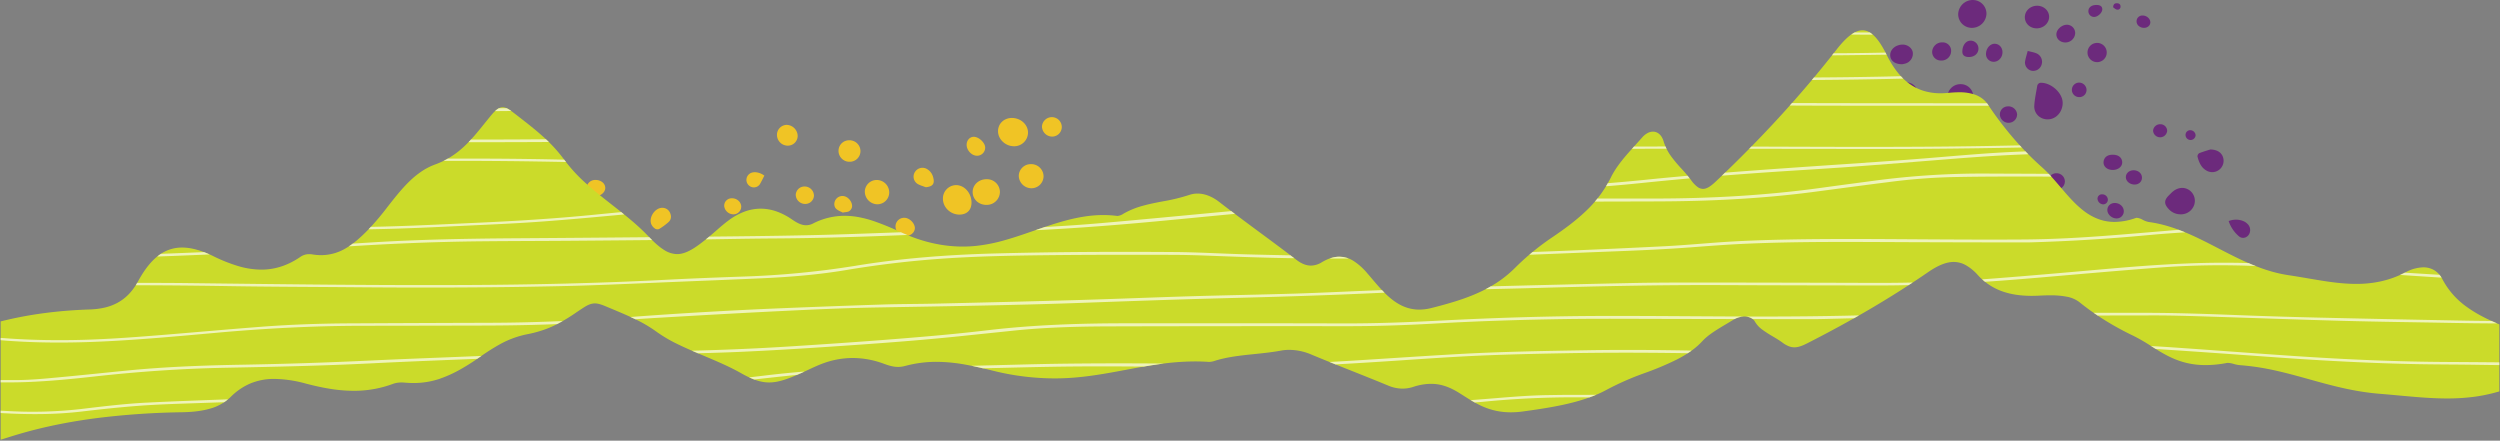 <svg xmlns="http://www.w3.org/2000/svg" xmlns:xlink="http://www.w3.org/1999/xlink" width="1921" height="338.6" viewBox="0 0 1921 338.6">
  <rect x="0" y="0" width="1921" height="338.6" fill="#808080" stroke="none"/>
  <defs>
    <clipPath id="clip-path">
      <rect id="Rectangle_184" data-name="Rectangle 184" width="309.525" height="213.654" fill="none"/>
    </clipPath>
    <clipPath id="clip-path-2">
      <rect id="Rectangle_183" data-name="Rectangle 183" width="367.377" height="185.66" fill="none"/>
    </clipPath>
    <clipPath id="clip-path-3">
      <path id="Subtraction_1" data-name="Subtraction 1" d="M-2291,803.574h0V712.687a296.49,296.49,0,0,1,33.666-6.393c11.042-1.456,22.673-2.39,34.571-2.779a59.457,59.457,0,0,0,11.491-1.4,39.242,39.242,0,0,0,10.08-3.749c6.5-3.534,11.684-8.972,15.857-16.625,4.817-8.83,9.809-15.173,15.259-19.392a29.267,29.267,0,0,1,18.529-6.418c6.967,0,14.775,2.15,23.87,6.574a123.6,123.6,0,0,0,18.723,7.518,63.565,63.565,0,0,0,18.242,2.875c10.759,0,20.761-3.327,30.578-10.17a11.735,11.735,0,0,1,6.44-1.709,12.717,12.717,0,0,1,2.09.165,41.7,41.7,0,0,0,6.87.591,37.159,37.159,0,0,0,19.675-5.726c6.243-3.776,11.834-9.1,16.48-13.818a209.446,209.446,0,0,0,15.068-17.819c5.15-6.568,10.475-13.36,16.332-19.069a68.108,68.108,0,0,1,9.325-7.714,48.3,48.3,0,0,1,10.723-5.536,61.841,61.841,0,0,0,11.98-5.848,68.26,68.26,0,0,0,9.776-7.507c5.949-5.439,11.033-11.758,15.949-17.868l.008-.01c1.863-2.315,3.79-4.71,5.746-7.037,3.347-3.98,5.874-5.678,8.451-5.678,2.467,0,4.95,1.554,8.405,4.238,1.042.81,2.1,1.63,3.127,2.422l.061.047.015.012c6.319,4.889,12.853,9.945,18.883,15.347a116.273,116.273,0,0,1,16.625,18.024,122.665,122.665,0,0,0,17.192,18.681c6.266,5.656,13.058,10.982,19.626,16.133l.012.01.005,0c9.616,7.541,19.559,15.338,28.157,24.39,4.581,4.823,8.315,8.073,11.749,10.226a18.953,18.953,0,0,0,10.146,3.289c7.171,0,14.555-4.99,24.885-13.608,1.7-1.418,3.385-2.886,5.013-4.306,3.19-2.781,6.487-5.656,9.947-8.186a48.763,48.763,0,0,1,12.144-6.608,36.1,36.1,0,0,1,12.252-2.2,36.794,36.794,0,0,1,11.9,2.039,50.283,50.283,0,0,1,11.927,6.1c3.564,2.421,7.091,4.595,11.053,4.595a11.692,11.692,0,0,0,5.318-1.329,53.159,53.159,0,0,1,24.276-5.921,59.613,59.613,0,0,1,11.055,1.068,84.781,84.781,0,0,1,10.942,2.863,217.5,217.5,0,0,1,22.09,9.066c15.483,7.059,31.193,10.638,46.7,10.638,3.189,0,6.417-.153,9.594-.456a129.511,129.511,0,0,0,22.816-4.491c7.469-2.1,14.952-4.7,22.188-7.209,8.55-2.966,17.387-6.032,26.231-8.292a128.9,128.9,0,0,1,13.4-2.731,94.453,94.453,0,0,1,13.759-1.035,83.479,83.479,0,0,1,10.545.664,3.188,3.188,0,0,0,.408.025,10.039,10.039,0,0,0,4.527-1.721,62.632,62.632,0,0,1,14.747-6.059c5.087-1.436,10.385-2.45,15.508-3.43a142.613,142.613,0,0,0,20.165-4.888,19.8,19.8,0,0,1,6.53-1.1c5.468,0,11.231,2.23,16.667,6.45,10.3,7.992,20.951,15.862,31.252,23.473,9.215,6.809,18.743,13.849,27.982,20.948,3.91,3.007,7.569,4.469,11.186,4.469a16.086,16.086,0,0,0,8.338-2.53c4.854-2.894,9.29-4.3,13.56-4.3a20.589,20.589,0,0,1,11.176,3.46,48.065,48.065,0,0,1,10.307,9.324c1.181,1.358,2.38,2.771,3.541,4.137l.035.041c9.885,11.647,20.105,23.69,36.361,23.69a38.115,38.115,0,0,0,9.364-1.238c13.1-3.336,23.943-6.473,34.24-10.944a105.356,105.356,0,0,0,15.782-8.406,87.119,87.119,0,0,0,14.315-11.639,193.486,193.486,0,0,1,28.7-23.5c8.037-5.465,17.342-12.093,25.409-19.814a91.594,91.594,0,0,0,19.41-26.037c4.423-9.012,11.565-16.891,18.473-24.51,1.8-1.987,3.661-4.039,5.436-6.071a15.149,15.149,0,0,1,4.213-3.47,8.894,8.894,0,0,1,4.188-1.123c3.732,0,6.777,2.761,8.145,7.386a38.535,38.535,0,0,0,5.7,11.429,104.153,104.153,0,0,0,7.908,9.481,109.86,109.86,0,0,1,7.521,8.943,22.949,22.949,0,0,0,4.825,5.16,7.413,7.413,0,0,0,4.4,1.593c3.135,0,6.29-2.374,10.063-5.938,16.908-15.978,33.113-32.4,48.166-48.8,15.643-17.046,30.56-34.641,44.339-52.3C-872.4,493.71-866.079,489-860.4,489c3.241,0,6.307,1.521,9.374,4.651,2.98,3.042,5.97,7.619,9.139,13.99,4.83,9.718,10.21,16.785,16.446,21.606a37.932,37.932,0,0,0,11.234,6.013,43.916,43.916,0,0,0,13.883,2.121c1.808,0,3.7-.094,5.612-.278,2.118-.2,5.308-.476,8.531-.476a35.728,35.728,0,0,1,12.445,1.892,21.054,21.054,0,0,1,5.438,2.94,19.518,19.518,0,0,1,4.467,4.779,259.6,259.6,0,0,0,19.363,25.568,234.1,234.1,0,0,0,22.069,22.462C-717.5,598.6-712.9,604-708.456,609.22c5.624,6.6,11.437,13.428,18.119,18.515a43.142,43.142,0,0,0,10.829,6.16,35.52,35.52,0,0,0,12.868,2.346,49.349,49.349,0,0,0,16.185-3,2.893,2.893,0,0,1,.956-.153,11.641,11.641,0,0,1,4.5,1.531,16,16,0,0,0,4.5,1.665,97.1,97.1,0,0,1,14.185,3.024,130.391,130.391,0,0,1,13.491,4.765c8.82,3.631,17.5,8.125,25.9,12.471s17.1,8.851,26.034,12.55a137.662,137.662,0,0,0,13.715,4.9,104.282,104.282,0,0,0,14.511,3.231c4.935.726,9.857,1.569,14.617,2.383,12.774,2.185,24.839,4.25,37.056,4.25a86.64,86.64,0,0,0,18.979-1.97,75.987,75.987,0,0,0,19.141-7.044,29.9,29.9,0,0,1,13.413-3.7,16.23,16.23,0,0,1,8.236,2.081,17.163,17.163,0,0,1,6.541,7.155,60.686,60.686,0,0,0,19.193,21.541c8.043,5.752,16.89,9.828,24.484,13.056v51.526c-.766.186-1.436.361-2.049.535a123.027,123.027,0,0,1-19.124,3.79,158.559,158.559,0,0,1-18.962,1.06c-12.211,0-24.264-1.111-37.025-2.287l-.062-.006c-4.743-.437-9.647-.889-14.555-1.278-19.975-1.585-37.384-6.438-54.219-11.132l-.009,0c-8.389-2.339-17.063-4.757-25.873-6.711a190.438,190.438,0,0,0-27.66-4.193,25.91,25.91,0,0,1-4.495-.9,19.2,19.2,0,0,0-4.5-.825,5.136,5.136,0,0,0-.956.083,88,88,0,0,1-16.172,1.615c-18.792,0-30.482-7.394-41.788-14.545a135.454,135.454,0,0,0-13.927-8.05,221.483,221.483,0,0,1-22.054-12.089,195.487,195.487,0,0,1-19.347-13.764,22.641,22.641,0,0,0-9.9-4.155,64.292,64.292,0,0,0-12.439-1.018c-2.484,0-5.112.079-8.521.256-1.913.1-3.8.149-5.6.149-9.815,0-18.027-1.432-25.1-4.377a46.168,46.168,0,0,1-16.437-11.629,36.978,36.978,0,0,0-9.131-7.532,19.032,19.032,0,0,0-9.367-2.5c-5.679,0-12,2.536-19.887,7.98-13.769,9.5-28.677,18.974-44.309,28.15-15.041,8.829-31.235,17.666-48.132,26.267-3.77,1.919-6.923,3.2-10.057,3.2a11.912,11.912,0,0,1-4.393-.857,20.969,20.969,0,0,1-4.82-2.778c-2.29-1.7-4.937-3.276-7.5-4.8l-.014-.008a85.716,85.716,0,0,1-7.905-5.105,20.219,20.219,0,0,1-5.7-6.154c-1.367-2.49-4.411-3.977-8.141-3.977a16.265,16.265,0,0,0-8.4,2.473c-1.789,1.1-3.721,2.252-5.425,3.265-6.9,4.1-14.04,8.345-18.462,13.2-4.644,5.1-10.988,9.68-19.4,14.016a228.167,228.167,0,0,1-25.389,10.665,216.277,216.277,0,0,0-28.682,12.65c-17.84,9.711-40.59,13.433-64.289,16.682a69.238,69.238,0,0,1-9.356.666c-16.245,0-26.457-6.482-36.333-12.751-1.172-.744-2.384-1.513-3.577-2.252-7.682-4.758-14.3-6.88-21.469-6.88a44.016,44.016,0,0,0-13.551,2.315,26.91,26.91,0,0,1-8.331,1.362,28.914,28.914,0,0,1-11.176-2.4c-9.225-3.82-18.742-7.607-27.945-11.27l-.026-.01-.032-.013c-10.284-4.093-20.918-8.326-31.189-12.62a43.672,43.672,0,0,0-16.655-3.472,35.462,35.462,0,0,0-6.525.594c-6.54,1.227-13.457,1.94-20.147,2.63-10.241,1.055-20.83,2.147-30.238,5.108a16.051,16.051,0,0,1-4.526.928c-.138,0-.275,0-.406-.013-3.444-.237-6.988-.357-10.535-.357a198.343,198.343,0,0,0-27.146,2.027c-8.839,1.217-17.671,2.867-26.213,4.463-14.469,2.7-29.43,5.5-44.973,6.3-3.179.163-6.408.246-9.6.246a195.743,195.743,0,0,1-46.648-5.728c-7.453-1.831-14.749-3.582-22.078-4.878a125.794,125.794,0,0,0-21.981-2.115,91.918,91.918,0,0,0-24.257,3.186,20.165,20.165,0,0,1-5.318.716c-3.958,0-7.482-1.171-11.043-2.475a69.129,69.129,0,0,0-23.809-4.377,66.358,66.358,0,0,0-24.381,4.739c-3.472,1.367-6.779,2.92-9.977,4.423-1.615.759-3.284,1.543-4.97,2.3-10.323,4.639-17.7,7.324-24.868,7.324-6.428,0-12.767-2.107-21.881-7.275-8.594-4.874-18.532-9.071-28.142-13.131l-.008,0c-6.566-2.773-13.355-5.641-19.618-8.687a109.492,109.492,0,0,1-17.182-10.056,103.983,103.983,0,0,0-16.623-9.707c-6.034-2.912-12.572-5.636-18.895-8.271l-.508-.212-2.655-1.108c-3.454-1.445-5.936-2.282-8.4-2.282-2.574,0-5.1.914-8.441,3.056-1.945,1.246-3.86,2.528-5.711,3.767l-.037.025a137.123,137.123,0,0,1-15.941,9.622,79.959,79.959,0,0,1-9.769,4.041,91.862,91.862,0,0,1-11.971,3.148,72.459,72.459,0,0,0-20.033,7.13,161.4,161.4,0,0,0-16.317,10.263l-.013.009a174.026,174.026,0,0,1-15.047,9.584,97.459,97.459,0,0,1-16.473,7.438,62.487,62.487,0,0,1-19.66,3.082c-2.216,0-4.526-.107-6.864-.318-.654-.059-1.356-.089-2.086-.089a19.863,19.863,0,0,0-6.437.92,85.454,85.454,0,0,1-30.559,5.474,114.486,114.486,0,0,1-18.228-1.547c-5.643-.9-11.762-2.227-18.707-4.046a94.692,94.692,0,0,0-23.856-3.54,47.241,47.241,0,0,0-18.515,3.455,47.681,47.681,0,0,0-15.246,10.439,36.462,36.462,0,0,1-15.849,8.948c-5.844,1.712-12.895,2.618-21.555,2.771a591.7,591.7,0,0,0-64.48,4.373c-10.66,1.354-21.058,3.05-30.906,5.041-10.29,2.08-20.322,4.551-29.818,7.345-3.4,1-6.812,2.066-10.109,3.1l-.034.011c-1.3.406-2.641.825-3.976,1.238Z" transform="translate(2291 843)" fill="#f0c425" stroke="rgba(0,0,0,0)" stroke-width="1"/>
    </clipPath>
    <clipPath id="clip-path-4">
      <rect id="Rectangle_147" data-name="Rectangle 147" width="2170.172" height="554" fill="#eef3b9"/>
    </clipPath>
  </defs>
  <g id="Group_251" data-name="Group 251" transform="translate(-2302.5 -2241)">
    <g id="Group_250" data-name="Group 250" transform="translate(3722 2241)">
      <g id="Group_249" data-name="Group 249" clip-path="url(#clip-path)">
        <path id="Path_420" data-name="Path 420" d="M165.468,78.868c.054,7.011-4.869,12.568-11.057,12.842-6.1.27-11.113-4.3-10.768-10.514.278-5,1.4-9.952,2.216-14.914a2.937,2.937,0,0,1,3.176-2.677c.044,0,.088.008.132.014,7.15.141,15.049,6.842,16.138,13.73.1.62.135,1.25.163,1.519M58.248,146.7a6.79,6.79,0,0,0-7.171.222c-2.227,1.43-4.434,2.9-6.578,4.448A9.748,9.748,0,0,0,42.2,164.8a9.469,9.469,0,0,0,13.123,2.678c.067-.043.132-.088.2-.133,4.391-3.247,5.564-8.44,7.112-12.389-.044-4.039-1.74-6.9-4.387-8.255M85.174,10.858A10.465,10.465,0,0,0,95.549,21.412h.015A11.215,11.215,0,0,0,106.9,10.563,10.51,10.51,0,0,0,96.5,0,11.223,11.223,0,0,0,85.173,10.856m181.468,146.2a9.978,9.978,0,0,0-4.167-11.137c-3.859-2.466-8.685-1.918-12.614,1.477-.95.821-1.807,1.75-2.705,2.631-3.8,3.72-3.926,6.611-.368,10.453a12.172,12.172,0,0,0,9.157,4.2,10.679,10.679,0,0,0,10.7-7.627m-111.227,1.96a10.366,10.366,0,0,0-10.169,10.245A10.245,10.245,0,1,0,155.49,159.01h-.076m-31.09-31.654c-6.1.207-11.046,5.074-10.942,10.76a9.263,9.263,0,0,0,9.4,9.126h.078a11.14,11.14,0,0,0,10.559-11.171,8.539,8.539,0,0,0-8.344-8.73c-.25-.006-.5,0-.75.016M96.806,74.525a9.665,9.665,0,0,0-9.467-9.859q-.192,0-.384,0a10.005,10.005,0,0,0-10.083,9.771,9.771,9.771,0,0,0,9.69,9.85h.21A9.88,9.88,0,0,0,96.8,74.561v-.036M34.229,73.108A9.175,9.175,0,0,0,43.49,82.2c.059,0,.119,0,.178,0,5.6-.036,10.435-4.649,10.481-10,.044-5.16-4-9.021-9.418-8.994-5.748.028-10.509,4.519-10.5,9.906m236.1,44.614a3.008,3.008,0,0,0-1.281,2.627c1.151,4.3,2.771,8.423,6.963,10.758a8.737,8.737,0,0,0,12.6-10.474c-1.209-3.452-4.481-5.7-9.691-5.781-2.088.673-5.4,1.606-8.588,2.87m-143.4,49.721a8.65,8.65,0,0,0-8.524,8.774v.026a9.6,9.6,0,0,0,9.49,9.153,8.244,8.244,0,0,0,8.662-7.8c.012-.222.014-.443.008-.665a9.6,9.6,0,0,0-9.636-9.486M155.048,12.816c-.078-4.655-4.058-8.336-9.081-8.4-5.364-.065-9.665,3.958-9.579,8.961.08,4.717,4.01,8.378,9.028,8.411,5.321.034,9.714-4.059,9.633-8.975M278.408,199.274a33.693,33.693,0,0,0-.424,5.172c.046,4.973,3.241,8.674,7.774,9.167a8.688,8.688,0,0,0,9.354-6.918,8.953,8.953,0,0,0-6.256-10.309,38.4,38.4,0,0,0-5.541-.99c-3.958-.17-4.354.1-4.907,3.878M67.858,149.12a8.784,8.784,0,0,0,8.822,8.594c5.014.087,9.308-3.9,9.332-8.67.023-4.679-3.873-8.406-8.876-8.493-5.214-.09-9.278,3.663-9.277,8.569m28.46-39.511a9.154,9.154,0,0,0-8.912,9.084,8.542,8.542,0,0,0,8.423,8.384,8.9,8.9,0,0,0,9.109-8.7c0-.028,0-.057,0-.085a8.615,8.615,0,0,0-8.543-8.685h-.079M58.384,90.41c-4.636,0-8.428,4.067-8.418,9.015a7.322,7.322,0,0,0,7.091,7.546c.107,0,.213,0,.32,0a8.666,8.666,0,0,0,8.984-8.337l0-.078a7.866,7.866,0,0,0-7.575-8.145c-.135-.005-.27-.006-.405,0M45.037,48.687a7.9,7.9,0,0,0,5.239-8.52c-.584-3.228-3.746-5.8-7.575-5.906a11.328,11.328,0,0,0-4.13.727c-4.044,1.494-6.258,5.164-5.484,8.781.722,3.373,4.024,5.607,8.962,5.591a17.083,17.083,0,0,0,2.988-.673M101.806,158.8c-4.746.179-8.823,3.979-8.726,8.135a7.173,7.173,0,0,0,7.6,6.716,8.669,8.669,0,0,0,8.3-8.525c-.118-3.915-3.029-6.482-7.174-6.326M24.48,122.073a7.834,7.834,0,0,0,7.836,7.808,7.538,7.538,0,0,0,7.37-7.673,7.968,7.968,0,0,0-7.893-7.813,7.407,7.407,0,0,0-7.318,7.493c0,.062,0,.124,0,.186M191.562,32.983a7.39,7.39,0,1,0,.326-.009c-.109,0-.218,0-.326.009m-118.5-.42a7.609,7.609,0,0,0-7.893,7.072,6.637,6.637,0,0,0,6.391,6.874c.126.005.251.006.377,0a7.339,7.339,0,0,0,7.79-6.858c0-.068.008-.135.01-.2a6.447,6.447,0,0,0-5.987-6.878,6.263,6.263,0,0,0-.685-.011M300.948,181.614c2.957,2.439,7.143.813,8.27-2.843a6.535,6.535,0,0,0-1.887-6.863c-3.06-3.1-9.418-4.1-14.324-2.023a26.294,26.294,0,0,0,7.94,11.729M22.183,152.469a5.41,5.41,0,0,0,1.011,6.112,23.929,23.929,0,0,0,3.144,2.815c3.2,2.4,7,1.92,9.067-1.067a6.441,6.441,0,0,0-1.555-8.975,6.164,6.164,0,0,0-.588-.369,25.551,25.551,0,0,0-4.812-1.7c-3.388-.013-5.432,1.155-6.267,3.187M136.624,46.825a6.441,6.441,0,0,0,4.827,7.5,6.706,6.706,0,0,0,7.754-4.5,7.052,7.052,0,0,0-3.61-8.707c-2.041-.94-4.366-1.261-7-1.98-.828,3.179-1.563,5.407-1.969,7.693m32.342-27.816c-4.133-.123-8.381,3.655-8.352,7.427.026,3.388,2.76,5.989,6.5,6.18a7.532,7.532,0,0,0,7.96-7.05,6.406,6.406,0,0,0-6.1-6.557M113.43,33.628c-3.534-.158-6.688,3.274-6.877,7.483a5.879,5.879,0,0,0,5.364,6.354,5.754,5.754,0,0,0,.616.02c3.579-.041,6.572-3.245,6.67-7.142.093-3.658-2.406-6.564-5.773-6.715m97.45,89.248c-.894-2.553-3.306-3.952-6.852-3.977-3.58-.024-5.91,1.325-6.824,3.952-1.442,4.138,1.739,7.765,6.776,7.728,5.064-.037,8.314-3.666,6.9-7.7m-87.539-41.14a6.181,6.181,0,0,0-6.145,6.217c0,.073,0,.147,0,.22a6.682,6.682,0,0,0,7.041,6.18,6.473,6.473,0,0,0,6.2-6.5,6.663,6.663,0,0,0-7.1-6.122M23.731,62.675c-3.183-.152-6.366,2.242-6.547,4.924-.238,3.526,3.424,7.73,6.819,7.829a6.146,6.146,0,0,0,6.172-5.891,6.841,6.841,0,0,0-6.444-6.862M154.4,139.387a6.46,6.46,0,0,0,6.463,6.215,6.239,6.239,0,0,0,6.29-6.187V139.3a6.371,6.371,0,0,0-6.461-6.182,6.172,6.172,0,0,0-6.294,6.046c0,.075,0,.149,0,.224M94.936,31.227c-3.725-.1-6.483,3.39-6.574,8.318-.052,2.8,1.656,4.254,5.014,4.272,4.225.022,7.309-2.639,7.37-6.359a6.086,6.086,0,0,0-5.809-6.231M206.187,156c-3.333-.321-6.055,1.738-6.374,4.819-.339,3.27,2.608,6.541,6.281,6.974a5.52,5.52,0,0,0,6.279-4.639c.012-.08.022-.162.031-.243.345-3.451-2.441-6.549-6.217-6.912m-25.324,28.263a6.4,6.4,0,0,0-6.655-5.961,5.72,5.72,0,0,0-5.5,5.907,6.29,6.29,0,0,0,6.378,6.2h.034a5.774,5.774,0,0,0,5.754-5.794c0-.119,0-.237-.012-.356M226.376,136.9c.225-3.378-2.592-6.051-6.393-6.065-3.426-.012-6.031,2.335-5.963,5.374s2.955,5.506,6.5,5.591c3.223.077,5.661-1.962,5.857-4.9M178.329,63.482a5.567,5.567,0,0,0-.8,11.1c.107.008.213.012.32.014a5.466,5.466,0,0,0,5.928-4.961q.014-.144.018-.288a5.734,5.734,0,0,0-5.465-5.868m56.594,36.959a5.428,5.428,0,0,0,10.827.063,5.148,5.148,0,0,0-5.114-5.032,5.389,5.389,0,0,0-5.713,4.968m.43,86.977c1.048,2.367,2.861,3.622,5,3.389a4.665,4.665,0,0,0,4.1-3.89,4.765,4.765,0,0,0-2.867-5.339,12.051,12.051,0,0,0-9.118-.411c1.116,2.417,2.025,4.322,2.88,6.252M232.815,17.252c.092-2.828-2.857-5.423-6.058-5.331a4.43,4.43,0,0,0-4.521,4.337c0,.037,0,.075,0,.112-.017,2.8,2.527,5.026,5.745,5.031,2.679,0,4.758-1.779,4.835-4.149m-47.593-8.87a4.372,4.372,0,0,0,4.093,4.634c.054,0,.108.006.162.007,2.817.091,6.366-3.117,6.421-5.806.044-2.124-1.417-3.32-4.142-3.394-3.874-.1-6.4,1.656-6.534,4.559M4.664,70.454a4.787,4.787,0,0,0,4.509-4.575,4.625,4.625,0,0,0-4.547-4.7c-.079,0-.158,0-.237,0A4.1,4.1,0,0,0,.01,64.967a4.167,4.167,0,0,0,0,.612A4.7,4.7,0,0,0,4.535,70.45c.042,0,.085,0,.128,0m187.559,82.092a4.588,4.588,0,0,0,3.94,4.449,3.575,3.575,0,0,0,4.014-3.521,4.2,4.2,0,0,0-4.169-4.128,3.368,3.368,0,0,0-3.761,2.921c-.011.092-.019.186-.023.279m71.445-52.5a3.611,3.611,0,0,0-3.791,3.423,3.742,3.742,0,0,0,0,.424,3.87,3.87,0,0,0,7.728.059,4.126,4.126,0,0,0-3.94-3.9M207.1,7.385a2.254,2.254,0,0,0,2.815-2.373c.03-1.666-1.129-2.5-2.777-2.516-1.6-.015-2.742.583-2.93,3.111.763.494,1.742,1.524,2.892,1.778" fill="#6c2a7c"/>
      </g>
    </g>
    <g id="Group_248" data-name="Group 248" transform="translate(2751 2331)">
      <g id="Group_247" data-name="Group 247" clip-path="url(#clip-path-2)">
        <path id="Path_418" data-name="Path 418" d="M318.391,10.821c.013,6.125,5.545,11.428,12.061,11.56a10.61,10.61,0,0,0,10.973-10.232c0-.113.006-.225.006-.337C341.343,5.665,335.839.679,329.1.644,322.992.612,318.379,5,318.391,10.821M286.1,52.249a10.242,10.242,0,0,0-10.055,10.387c-.025,6.767,5.917,12.4,12.925,12.259,5.636-.116,9.07-3.636,9.046-9.274-.031-7.293-5.521-13.454-11.916-13.371M251.277,157.858a6.79,6.79,0,0,0,7.171-.222c2.227-1.43,4.434-2.9,6.578-4.448a9.748,9.748,0,0,0,2.3-13.429,9.469,9.469,0,0,0-13.123-2.678c-.067.043-.132.088-.2.133-4.391,3.247-5.564,8.44-7.112,12.389.044,4.039,1.74,6.9,4.387,8.255M211.352,94.964a10.526,10.526,0,0,0-10.293-10.752c-.136,0-.271,0-.407,0A11.025,11.025,0,0,0,189.415,95.02c0,.03,0,.061,0,.091a10.5,10.5,0,0,0,10.75,10.224,10.8,10.8,0,0,0,11.192-10.377m-49.5,22.268A10.362,10.362,0,0,0,172.3,106.95c0-.063,0-.125,0-.188A10.97,10.97,0,0,0,161.59,95.844a10.346,10.346,0,0,0-10.423,10.267c0,.071,0,.142,0,.213a10.873,10.873,0,0,0,10.688,10.9M42.884,147.5a9.978,9.978,0,0,0,4.167,11.137c3.859,2.466,8.685,1.918,12.614-1.477.95-.821,1.807-1.75,2.7-2.631,3.8-3.72,3.926-6.611.368-10.453a12.172,12.172,0,0,0-9.157-4.2,10.677,10.677,0,0,0-10.7,7.627m111.227-1.96A10.366,10.366,0,0,0,164.277,135.3a10.245,10.245,0,1,0-10.242,10.248h.076m165.725-88.2A9.956,9.956,0,0,0,309.653,47.7c-6.135-.04-10.9,4.422-10.765,10.082.13,5.509,4.808,9.734,10.686,9.65a10.093,10.093,0,0,0,10.26-9.922c0-.054,0-.109,0-.164M185.2,177.2c6.1-.207,11.046-5.074,10.942-10.76a9.263,9.263,0,0,0-9.4-9.126h-.078a11.14,11.14,0,0,0-10.559,11.171,8.539,8.539,0,0,0,8.344,8.73c.25.006.5,0,.75-.016M216.024,57.258a9.812,9.812,0,0,0,9.513,9.716,9.141,9.141,0,0,0,9.249-9.032c0-.066,0-.131,0-.2a9.612,9.612,0,0,0-9.707-9.435,9.115,9.115,0,0,0-9.056,8.948M353.37,45.427a9.464,9.464,0,0,0-9.617-9.307c-.079,0-.159,0-.238.007a9.19,9.19,0,0,0-9.188,8.912,9.771,9.771,0,0,0,9.66,9.614,9.3,9.3,0,0,0,9.383-9.216v-.013M182.59,137.117a8.65,8.65,0,0,0,8.524-8.774v-.026a9.6,9.6,0,0,0-9.49-9.153,8.244,8.244,0,0,0-8.662,7.8c-.012.222-.014.443-.008.665a9.6,9.6,0,0,0,9.636,9.486M31.117,105.285a33.692,33.692,0,0,0,.424-5.172c-.046-4.973-3.241-8.674-7.774-9.167a8.688,8.688,0,0,0-9.354,6.918,8.952,8.952,0,0,0,6.256,10.309,38.4,38.4,0,0,0,5.541.99c3.958.17,4.354-.1,4.907-3.878m210.55,50.154a8.784,8.784,0,0,0-8.822-8.594c-5.014-.087-9.308,3.9-9.332,8.67-.023,4.679,3.873,8.406,8.876,8.493,5.214.09,9.278-3.663,9.277-8.569M195.823,26.258A8.391,8.391,0,0,0,204.5,34.3a8.22,8.22,0,0,0,8.19-8.25c0-.076,0-.153,0-.229a8.449,8.449,0,0,0-8.719-8.034,8.107,8.107,0,0,0-8.152,8.06c0,.135,0,.271.008.406m-47.3-12.635a8.268,8.268,0,0,0,8.232,8.3l.2,0a7.543,7.543,0,0,0,7.471-7.555,8.7,8.7,0,0,0-8.506-8.412,7.641,7.641,0,0,0-7.4,7.668m84.253,106.618c5.1-.1,9.587-4.066,9.59-8.472,0-3.95-3.208-6.877-7.412-6.757a9.109,9.109,0,0,0-8.687,8.8,6.125,6.125,0,0,0,5.8,6.437,6.024,6.024,0,0,0,.711,0M52.071,82.531A8.129,8.129,0,0,0,54.8,85.653a3.489,3.489,0,0,0,3.051.365,44.642,44.642,0,0,0,7.555-5.574c1.943-1.881,2.129-4.521.894-7.042a6.377,6.377,0,0,0-6.1-3.707c-5.624.092-10.518,7.709-8.129,12.836m155.649,63.227c4.746-.179,8.823-3.979,8.726-8.135a7.173,7.173,0,0,0-7.6-6.716,8.669,8.669,0,0,0-8.3,8.525c.118,3.915,3.029,6.482,7.174,6.326m152.173-130.8a7.389,7.389,0,0,0,7.484-7.294c0-.037,0-.074,0-.111a7.62,7.62,0,0,0-15.222-.434,7.906,7.906,0,0,0,7.737,7.839m-91.34,31.336a10.082,10.082,0,0,0-4.574-6.3,6.824,6.824,0,0,0-9.194,1.8,6.613,6.613,0,0,0,1.359,9.225c1.948,1.368,4.46,1.933,6.719,2.858,5.362-.525,7.036-2.634,5.69-7.586M247.085,91.4c3.857.094,7.166-2.519,7.391-5.836.248-3.641-3.779-7.939-7.681-8.2a6.653,6.653,0,0,0-7.169,6.094c-.01.131-.017.262-.02.393a7.556,7.556,0,0,0,7.479,7.548m61.429-68.007c-.012-3.777-5-8.393-8.931-8.267-3,.1-5.308,2.747-5.321,6.1-.018,4.292,3.9,8.446,7.946,8.437a6.22,6.22,0,0,0,6.306-6.131v-.142M8.577,122.945c-2.957-2.439-7.143-.813-8.27,2.843a6.535,6.535,0,0,0,1.887,6.863c3.06,3.1,9.418,4.1,14.324,2.023a26.294,26.294,0,0,0-7.94-11.729M287.342,152.09a5.41,5.41,0,0,0-1.011-6.112,23.93,23.93,0,0,0-3.144-2.815c-3.2-2.4-7-1.92-9.067,1.067a6.441,6.441,0,0,0,1.555,8.975,6.168,6.168,0,0,0,.588.369,25.55,25.55,0,0,0,4.812,1.7c3.388.013,5.432-1.155,6.267-3.187M176.936,60.139a7.144,7.144,0,0,0-7.074-6.832,6.718,6.718,0,0,0-6.913,6.341,7.2,7.2,0,0,0,7.339,7.053,6.6,6.6,0,0,0,6.648-6.552v-.01M8.629,60.866c4.215.048,7.968-3,7.965-6.472s-3.41-6.2-7.618-6.114a6.643,6.643,0,0,0-6.8,6.438,6.252,6.252,0,0,0,6.352,6.15l.1,0M98.645,181.683c.894,2.553,3.306,3.952,6.852,3.977,3.58.024,5.91-1.325,6.824-3.952,1.442-4.138-1.739-7.765-6.776-7.728-5.064.037-8.314,3.666-6.9,7.7m105.332-109.4a5.122,5.122,0,0,0,2.214-3.163c.483-3.274-2.148-7.058-5.241-8.144a6.246,6.246,0,0,0-7.15,2.169c-1.608,2.193-1.728,5.533.278,7.378,1.5,1.383,3.631,2.089,4.989,2.829,2.212-.434,3.79-.379,4.91-1.069M151.55,83.414c-.088-3.851-3.023-6.338-7.37-6.244-3.77.081-5.43,2.029-5.292,6.207.131,3.95,2.862,6.677,6.562,6.553a6.287,6.287,0,0,0,6.1-6.467l0-.049M107.98,68.346a7.183,7.183,0,0,0,7,6.343,5.965,5.965,0,0,0,6.087-5.839v-.012c-.005-3.6-3.341-6.582-7.231-6.471a5.717,5.717,0,0,0-5.861,5.569c0,.136,0,.273,0,.409m47.151,96.827a6.46,6.46,0,0,0-6.463-6.215,6.239,6.239,0,0,0-6.29,6.187v.114a6.371,6.371,0,0,0,6.461,6.182,6.172,6.172,0,0,0,6.294-6.046c0-.075,0-.149,0-.224m-51.794-16.612c3.333.321,6.055-1.738,6.374-4.819.339-3.27-2.608-6.541-6.281-6.974a5.52,5.52,0,0,0-6.279,4.639c-.012.08-.022.162-.031.243-.345,3.451,2.441,6.549,6.217,6.912M129.677,42.521a5.917,5.917,0,0,0-4.638,5.719,5.842,5.842,0,0,0,4.236,5.549,5.528,5.528,0,0,0,6.387-2.714c1.138-2,2.121-4.088,3.167-6.127-2.868-2.125-6.407-3.054-9.152-2.428M128.662,120.3a6.4,6.4,0,0,0,6.655,5.961,5.72,5.72,0,0,0,5.5-5.907,6.29,6.29,0,0,0-6.378-6.2H134.4a5.774,5.774,0,0,0-5.754,5.794c0,.119,0,.237.012.356M83.149,167.658c-.225,3.378,2.592,6.051,6.393,6.065,3.426.012,6.031-2.335,5.963-5.374s-2.955-5.506-6.5-5.591c-3.223-.077-5.661,1.962-5.857,4.9M74.172,117.14c-1.048-2.367-2.861-3.622-5-3.389a4.665,4.665,0,0,0-4.1,3.89,4.765,4.765,0,0,0,2.867,5.339,12.051,12.051,0,0,0,9.118.411c-1.116-2.417-2.025-4.322-2.88-6.252m186.811-14.522a4.279,4.279,0,0,0-4.734-3.065A4.2,4.2,0,0,0,252.7,102.9a4.292,4.292,0,0,0,2.564,5.043,10.633,10.633,0,0,0,7.495.663c-.614-2.116-1.069-4.1-1.771-5.993M102.962,99.275a4.41,4.41,0,0,0,4.458-4.026,4.222,4.222,0,0,0-3.9-4.52,4.168,4.168,0,0,0-.447-.009A4.643,4.643,0,0,0,98.3,94.986a4.39,4.39,0,0,0,4.485,4.295c.059,0,.119,0,.178-.007m14.342,52.74a4.588,4.588,0,0,0-3.94-4.449,3.575,3.575,0,0,0-4.014,3.521,4.2,4.2,0,0,0,4.169,4.128,3.368,3.368,0,0,0,3.761-2.921c.011-.092.019-.186.023-.279" fill="#f0c425"/>
      </g>
    </g>
    <path id="Subtraction_2" data-name="Subtraction 2" d="M-2291,803.574h0V712.687a296.49,296.49,0,0,1,33.666-6.393c11.042-1.456,22.673-2.39,34.571-2.779a59.457,59.457,0,0,0,11.491-1.4,39.242,39.242,0,0,0,10.08-3.749c6.5-3.534,11.684-8.972,15.857-16.625,4.817-8.83,9.809-15.173,15.259-19.392a29.267,29.267,0,0,1,18.529-6.418c6.967,0,14.775,2.15,23.87,6.574a123.6,123.6,0,0,0,18.723,7.518,63.565,63.565,0,0,0,18.242,2.875c10.759,0,20.761-3.327,30.578-10.17a11.735,11.735,0,0,1,6.44-1.709,12.717,12.717,0,0,1,2.09.165,41.7,41.7,0,0,0,6.87.591,37.159,37.159,0,0,0,19.675-5.726c6.243-3.776,11.834-9.1,16.48-13.818a209.446,209.446,0,0,0,15.068-17.819c5.15-6.568,10.475-13.36,16.332-19.069a68.108,68.108,0,0,1,9.325-7.714,48.3,48.3,0,0,1,10.723-5.536,61.841,61.841,0,0,0,11.98-5.848,68.26,68.26,0,0,0,9.776-7.507c5.949-5.439,11.033-11.758,15.949-17.868l.008-.01c1.863-2.315,3.79-4.71,5.746-7.037,3.347-3.98,5.874-5.678,8.451-5.678,2.467,0,4.95,1.554,8.405,4.238,1.042.81,2.1,1.63,3.127,2.422l.061.047.015.012c6.319,4.889,12.853,9.945,18.883,15.347a116.273,116.273,0,0,1,16.625,18.024,122.665,122.665,0,0,0,17.192,18.681c6.266,5.656,13.058,10.982,19.626,16.133l.012.01.005,0c9.616,7.541,19.559,15.338,28.157,24.39,4.581,4.823,8.315,8.073,11.749,10.226a18.953,18.953,0,0,0,10.146,3.289c7.171,0,14.555-4.99,24.885-13.608,1.7-1.418,3.385-2.886,5.013-4.306,3.19-2.781,6.487-5.656,9.947-8.186a48.763,48.763,0,0,1,12.144-6.608,36.1,36.1,0,0,1,12.252-2.2,36.794,36.794,0,0,1,11.9,2.039,50.283,50.283,0,0,1,11.927,6.1c3.564,2.421,7.091,4.595,11.053,4.595a11.692,11.692,0,0,0,5.318-1.329,53.159,53.159,0,0,1,24.276-5.921,59.613,59.613,0,0,1,11.055,1.068,84.781,84.781,0,0,1,10.942,2.863,217.5,217.5,0,0,1,22.09,9.066c15.483,7.059,31.193,10.638,46.7,10.638,3.189,0,6.417-.153,9.594-.456a129.511,129.511,0,0,0,22.816-4.491c7.469-2.1,14.952-4.7,22.188-7.209,8.55-2.966,17.387-6.032,26.231-8.292a128.9,128.9,0,0,1,13.4-2.731,94.453,94.453,0,0,1,13.759-1.035,83.479,83.479,0,0,1,10.545.664,3.188,3.188,0,0,0,.408.025,10.039,10.039,0,0,0,4.527-1.721,62.632,62.632,0,0,1,14.747-6.059c5.087-1.436,10.385-2.45,15.508-3.43a142.613,142.613,0,0,0,20.165-4.888,19.8,19.8,0,0,1,6.53-1.1c5.468,0,11.231,2.23,16.667,6.45,10.3,7.992,20.951,15.862,31.252,23.473,9.215,6.809,18.743,13.849,27.982,20.948,3.91,3.007,7.569,4.469,11.186,4.469a16.086,16.086,0,0,0,8.338-2.53c4.854-2.894,9.29-4.3,13.56-4.3a20.589,20.589,0,0,1,11.176,3.46,48.065,48.065,0,0,1,10.307,9.324c1.181,1.358,2.38,2.771,3.541,4.137l.035.041c9.885,11.647,20.105,23.69,36.361,23.69a38.115,38.115,0,0,0,9.364-1.238c13.1-3.336,23.943-6.473,34.24-10.944a105.356,105.356,0,0,0,15.782-8.406,87.119,87.119,0,0,0,14.315-11.639,193.486,193.486,0,0,1,28.7-23.5c8.037-5.465,17.342-12.093,25.409-19.814a91.594,91.594,0,0,0,19.41-26.037c4.423-9.012,11.565-16.891,18.473-24.51,1.8-1.987,3.661-4.039,5.436-6.071a15.149,15.149,0,0,1,4.213-3.47,8.894,8.894,0,0,1,4.188-1.123c3.732,0,6.777,2.761,8.145,7.386a38.535,38.535,0,0,0,5.7,11.429,104.153,104.153,0,0,0,7.908,9.481,109.86,109.86,0,0,1,7.521,8.943,22.949,22.949,0,0,0,4.825,5.16,7.413,7.413,0,0,0,4.4,1.593c3.135,0,6.29-2.374,10.063-5.938,16.908-15.978,33.113-32.4,48.166-48.8,15.643-17.046,30.56-34.641,44.339-52.3C-872.4,493.71-866.079,489-860.4,489c3.241,0,6.307,1.521,9.374,4.651,2.98,3.042,5.97,7.619,9.139,13.99,4.83,9.718,10.21,16.785,16.446,21.606a37.932,37.932,0,0,0,11.234,6.013,43.916,43.916,0,0,0,13.883,2.121c1.808,0,3.7-.094,5.612-.278,2.118-.2,5.308-.476,8.531-.476a35.728,35.728,0,0,1,12.445,1.892,21.054,21.054,0,0,1,5.438,2.94,19.518,19.518,0,0,1,4.467,4.779,259.6,259.6,0,0,0,19.363,25.568,234.1,234.1,0,0,0,22.069,22.462C-717.5,598.6-712.9,604-708.456,609.22c5.624,6.6,11.437,13.428,18.119,18.515a43.142,43.142,0,0,0,10.829,6.16,35.52,35.52,0,0,0,12.868,2.346,49.349,49.349,0,0,0,16.185-3,2.893,2.893,0,0,1,.956-.153,11.641,11.641,0,0,1,4.5,1.531,16,16,0,0,0,4.5,1.665,97.1,97.1,0,0,1,14.185,3.024,130.391,130.391,0,0,1,13.491,4.765c8.82,3.631,17.5,8.125,25.9,12.471s17.1,8.851,26.034,12.55a137.662,137.662,0,0,0,13.715,4.9,104.282,104.282,0,0,0,14.511,3.231c4.935.726,9.857,1.569,14.617,2.383,12.774,2.185,24.839,4.25,37.056,4.25a86.64,86.64,0,0,0,18.979-1.97,75.987,75.987,0,0,0,19.141-7.044,29.9,29.9,0,0,1,13.413-3.7,16.23,16.23,0,0,1,8.236,2.081,17.163,17.163,0,0,1,6.541,7.155,60.686,60.686,0,0,0,19.193,21.541c8.043,5.752,16.89,9.828,24.484,13.056v51.526c-.766.186-1.436.361-2.049.535a123.027,123.027,0,0,1-19.124,3.79,158.559,158.559,0,0,1-18.962,1.06c-12.211,0-24.264-1.111-37.025-2.287l-.062-.006c-4.743-.437-9.647-.889-14.555-1.278-19.975-1.585-37.384-6.438-54.219-11.132l-.009,0c-8.389-2.339-17.063-4.757-25.873-6.711a190.438,190.438,0,0,0-27.66-4.193,25.91,25.91,0,0,1-4.495-.9,19.2,19.2,0,0,0-4.5-.825,5.136,5.136,0,0,0-.956.083,88,88,0,0,1-16.172,1.615c-18.792,0-30.482-7.394-41.788-14.545a135.454,135.454,0,0,0-13.927-8.05,221.483,221.483,0,0,1-22.054-12.089,195.487,195.487,0,0,1-19.347-13.764,22.641,22.641,0,0,0-9.9-4.155,64.292,64.292,0,0,0-12.439-1.018c-2.484,0-5.112.079-8.521.256-1.913.1-3.8.149-5.6.149-9.815,0-18.027-1.432-25.1-4.377a46.168,46.168,0,0,1-16.437-11.629,36.978,36.978,0,0,0-9.131-7.532,19.032,19.032,0,0,0-9.367-2.5c-5.679,0-12,2.536-19.887,7.98-13.769,9.5-28.677,18.974-44.309,28.15-15.041,8.829-31.235,17.666-48.132,26.267-3.77,1.919-6.923,3.2-10.057,3.2a11.912,11.912,0,0,1-4.393-.857,20.969,20.969,0,0,1-4.82-2.778c-2.29-1.7-4.937-3.276-7.5-4.8l-.014-.008a85.716,85.716,0,0,1-7.905-5.105,20.219,20.219,0,0,1-5.7-6.154c-1.367-2.49-4.411-3.977-8.141-3.977a16.265,16.265,0,0,0-8.4,2.473c-1.789,1.1-3.721,2.252-5.425,3.265-6.9,4.1-14.04,8.345-18.462,13.2-4.644,5.1-10.988,9.68-19.4,14.016a228.167,228.167,0,0,1-25.389,10.665,216.277,216.277,0,0,0-28.682,12.65c-17.84,9.711-40.59,13.433-64.289,16.682a69.238,69.238,0,0,1-9.356.666c-16.245,0-26.457-6.482-36.333-12.751-1.172-.744-2.384-1.513-3.577-2.252-7.682-4.758-14.3-6.88-21.469-6.88a44.016,44.016,0,0,0-13.551,2.315,26.91,26.91,0,0,1-8.331,1.362,28.914,28.914,0,0,1-11.176-2.4c-9.225-3.82-18.742-7.607-27.945-11.27l-.026-.01-.032-.013c-10.284-4.093-20.918-8.326-31.189-12.62a43.672,43.672,0,0,0-16.655-3.472,35.462,35.462,0,0,0-6.525.594c-6.54,1.227-13.457,1.94-20.147,2.63-10.241,1.055-20.83,2.147-30.238,5.108a16.051,16.051,0,0,1-4.526.928c-.138,0-.275,0-.406-.013-3.444-.237-6.988-.357-10.535-.357a198.343,198.343,0,0,0-27.146,2.027c-8.839,1.217-17.671,2.867-26.213,4.463-14.469,2.7-29.43,5.5-44.973,6.3-3.179.163-6.408.246-9.6.246a195.743,195.743,0,0,1-46.648-5.728c-7.453-1.831-14.749-3.582-22.078-4.878a125.794,125.794,0,0,0-21.981-2.115,91.918,91.918,0,0,0-24.257,3.186,20.165,20.165,0,0,1-5.318.716c-3.958,0-7.482-1.171-11.043-2.475a69.129,69.129,0,0,0-23.809-4.377,66.358,66.358,0,0,0-24.381,4.739c-3.472,1.367-6.779,2.92-9.977,4.423-1.615.759-3.284,1.543-4.97,2.3-10.323,4.639-17.7,7.324-24.868,7.324-6.428,0-12.767-2.107-21.881-7.275-8.594-4.874-18.532-9.071-28.142-13.131l-.008,0c-6.566-2.773-13.355-5.641-19.618-8.687a109.492,109.492,0,0,1-17.182-10.056,103.983,103.983,0,0,0-16.623-9.707c-6.034-2.912-12.572-5.636-18.895-8.271l-.508-.212-2.655-1.108c-3.454-1.445-5.936-2.282-8.4-2.282-2.574,0-5.1.914-8.441,3.056-1.945,1.246-3.86,2.528-5.711,3.767l-.037.025a137.123,137.123,0,0,1-15.941,9.622,79.959,79.959,0,0,1-9.769,4.041,91.862,91.862,0,0,1-11.971,3.148,72.459,72.459,0,0,0-20.033,7.13,161.4,161.4,0,0,0-16.317,10.263l-.013.009a174.026,174.026,0,0,1-15.047,9.584,97.459,97.459,0,0,1-16.473,7.438,62.487,62.487,0,0,1-19.66,3.082c-2.216,0-4.526-.107-6.864-.318-.654-.059-1.356-.089-2.086-.089a19.863,19.863,0,0,0-6.437.92,85.454,85.454,0,0,1-30.559,5.474,114.486,114.486,0,0,1-18.228-1.547c-5.643-.9-11.762-2.227-18.707-4.046a94.692,94.692,0,0,0-23.856-3.54,47.241,47.241,0,0,0-18.515,3.455,47.681,47.681,0,0,0-15.246,10.439,36.462,36.462,0,0,1-15.849,8.948c-5.844,1.712-12.895,2.618-21.555,2.771a591.7,591.7,0,0,0-64.48,4.373c-10.66,1.354-21.058,3.05-30.906,5.041-10.29,2.08-20.322,4.551-29.818,7.345-3.4,1-6.812,2.066-10.109,3.1l-.034.011c-1.3.406-2.641.825-3.976,1.238Z" transform="translate(4594 1775.287)" fill="#cbdb2a" stroke="rgba(0,0,0,0)" stroke-width="1"/>
    <g id="Mask_Group_12" data-name="Mask Group 12" transform="translate(2303 932.287)" clip-path="url(#clip-path-3)">
      <g id="Group_162" data-name="Group 162" transform="translate(-94.247 1332)" clip-path="url(#clip-path-4)">
        <path id="Path_382" data-name="Path 382" d="M2166.218,219.763c-1.322.141-2.618.353-3.965.412q-45.988,2.026-91.989,4.016c-31.213,1.337-62.5,1.208-93.809.628-27.469-.509-54.978-.824-82.4-1.568-36.7-1-73.33-2.364-110.008-3.49-12.011-.368-24.081-.694-36.119-.671-53.318.1-106.644.152-159.946.6-27.68.23-55.311,1.244-82.966,1.895-6.332.149-12.674.374-19.011.369q-55.538-.047-111.079-.184c-26.011-.028-52.054-.284-78.025.106-33.811.506-67.557,1.566-101.063,3.474-22.612,1.287-45.3,2.039-68.24,2.015q-90.456-.093-180.909.146c-25.2.064-50.31.764-74.766,3.334-12.823,1.348-25.681,2.649-38.5,4-33.416,3.535-67.493,5.959-101.619,8.252-22.677,1.523-45.454,2.916-68.323,3.945-19.719.887-39.611,1.3-59.457,1.7-21.122.433-42.316.413-63.409.961-25.738.668-51.423,1.637-77.089,2.631-28.4,1.1-56.811,2.2-85.107,3.614-36.961,1.843-74.1,2.631-111.29,3.349-34.382.664-67.975,3.066-100.944,6.736-16.84,1.874-33.861,3.547-51.339,4.245-10.254.41-20.7.316-31.044.227-22.416-.192-44.825-.524-67.234-.807-1.766-.022-3.527-.112-6.392-.207a21.582,21.582,0,0,1,7.311-.705q30.461-.034,60.925-.013,13.645,0,27.293-.007c11.762-.022,23.04-1.173,34.3-2.222,17.227-1.6,34.31-3.42,51.478-5.115,28.582-2.822,57.83-3.942,87.229-4.455q49.8-.869,99.222-3.208c35.664-1.691,71.51-2.846,107.2-4.478,41.661-1.907,83.547-2.15,125.387-2.817q46.976-.748,93.3-3.762c36.494-2.324,72.853-4.881,108.853-8.1q20.65-1.847,40.943-4.246c34.305-4.008,69.555-5.233,105.251-5.234,55.438,0,110.878-.085,166.312.1,25.507.085,50.663-.9,75.827-2.2,41.323-2.134,82.854-3.45,124.567-3.542,33.843-.074,67.7.27,101.542.413,37.46.158,74.87-.091,112.224-1.363,35.215-1.2,70.578-1.253,105.907-1.38,30.89-.11,61.784-.025,92.674-.083,24.379-.047,48.586.74,72.8,1.68q30.92,1.2,61.963,1.946,58.59,1.367,117.227,2.425c30.683.522,61.337.158,91.847-1.346q33.014-1.626,66.067-3.141c4.384-.2,8.873-.176,13.292-.1a42.459,42.459,0,0,1,5.341.737l-.246.484M15.128,208.546c4.74,0,9.487.062,14.216-.011q22.5-.348,44.984-.788c8.483-.171,14.974-1.712,18.959-4.482,5.095-3.545,13.335-5.024,23.487-5.669q24.16-1.536,48.614-1.64,53-.254,105.961.644c30.644.5,61.34.533,92.011.806,45.489.4,90.97.421,136.431-.35,15.848-.269,31.709-.56,47.5-1.1,21.269-.727,42.478-1.7,63.71-2.574,22.7-.933,45.429-1.811,68.109-2.823,22.344-1,44.053-2.852,64.778-6.331,22.213-3.729,45.282-6.616,69.224-8.428,29.784-2.254,60.048-2.738,90.272-3.051s60.508-.266,90.761-.217c10.761.018,21.552.385,32.271.8,29.682,1.159,59.377,2.048,89.266,2.045,29.841,0,59.653-.1,89.415-.987,18.976-.566,37.984-1.009,56.935-1.676,22.106-.779,44.16-1.772,66.253-2.616,21.254-.812,42.475-1.667,63.459-3.239,14.09-1.056,28.2-2.173,42.448-2.816,41.71-1.882,83.634-1.415,125.524-1.252q45.7.177,91.4.2c1.267,0,2.536-.043,3.8-.081q44.371-1.323,87.554-5.352,42.426-3.99,86.074-3.823,32.689.088,65.381-.014,33.17-.119,65.488,2.58c20.829,1.748,41.432,3.87,62.266,5.61a571.7,571.7,0,0,0,80.062,1.127c11.906-.678,23.678-1.684,35.5-2.571q6.833-.513,13.588-1.171a30.37,30.37,0,0,0,4.593-.759c.671-.174,1.155-.719.941-1.017a4.558,4.558,0,0,0-2.216-.681,18.491,18.491,0,0,0-3.113.081c-12.838.984-25.745,1.863-38.489,3-23.422,2.089-47.016,1.886-70.665.938-18.576-.745-36.424-2.791-54.414-4.557-27.074-2.659-54.434-4.732-82.542-4.785q-47.918-.089-95.844.2c-16.527.081-32.894.854-49.048,2.227-14.842,1.262-29.7,2.513-44.6,3.664-21.778,1.682-43.767,2.947-66.015,3.12-23.261.18-46.549.068-69.818-.059-37.234-.2-74.463-.639-111.687.094-17.965.354-35.87.933-53.564,2.2-13.707.98-27.308,2.237-41.112,2.94q-42.113,2.146-84.4,3.8c-22.29.887-44.651,1.547-67.008,2.171-26.995.754-53.969,1.7-81.1,1.484-10.364-.081-20.747.112-31.1-.043-19.229-.286-38.459-.633-57.653-1.145-18.77-.5-37.475-1.655-56.245-1.792-46.115-.336-92.224-.131-138.287,1.117-36.857,1-72.5,3.856-106.242,9.434a678.416,678.416,0,0,1-86.816,8.309c-19.582.69-39.167,1.436-58.642,2.447-51.224,2.661-102.74,3.8-154.371,4.031-70.675.317-141.3-.6-211.938-1.454-30.629-.371-61.34-.1-91.991.212-11.963.122-23.9,1.073-35.776,1.807-9.025.557-16.012,2.376-20.536,5.409-.41.275-.944.524-1.366.8-3.562,2.306-9,3.483-16.015,3.712-5.264.172-10.525.365-15.8.5-12.661.32-25.33.6-37.992.926-1.687.043-3.341.249-5.008.38.06.184.122.367.184.551m-3-34.52c3.448.132,6.891.368,10.341.38q75.842.285,151.681.511c2.747.008,5.5-.036,8.245-.11q85.832-2.329,170.443-8.2c36.471-2.505,73.2-4.1,110.271-4.483,22.414-.233,44.845-.239,67.267-.409q42.515-.323,85.021-.761c24.528-.281,49.034-.882,73.564-1.029,30.924-.185,61.675-1.1,92.4-2.3,23.139-.9,46.239-2.046,69.44-2.595,39.634-.938,78.507-3.52,117.023-6.922,28.388-2.508,56.5-5.44,84.862-8,25.1-2.263,50.519-3.889,76.314-4.629,14.972-.429,29.9-1.061,44.88-1.462,27.844-.746,55.683-1.67,83.57-2.007,36.571-.442,73.186-.4,109.782-.54,40.453-.149,80.12-2.111,118.481-7.1,19.962-2.6,39.807-5.319,59.847-7.829a460.974,460.974,0,0,1,47.672-3.747c14.559-.309,29.161-.413,43.745-.442s29.22-.06,43.77.284c23,.542,45.941,1.433,68.919,2.108,30.361.893,60.709,1.877,91.106,2.54q69.049,1.507,138.165,2.568c28.316.39,56.694.284,85.038.179,16.693-.062,33.376-.557,50.064-.863a34.287,34.287,0,0,0,3.756-.172c.869-.117,2.213-.542,2.1-.713a3.113,3.113,0,0,0-2.032-1c-2.685-.16-5.467-.188-8.2-.14-13.308.238-26.6.678-39.917.751q-70.458.386-140.843-.941c-29.787-.58-59.581-1.13-89.338-1.868s-59.469-1.673-89.2-2.556c-22.133-.658-44.229-1.569-66.4-2-20.9-.4-41.862-.322-62.8-.462a626.494,626.494,0,0,0-87.114,5.466c-13.737,1.831-27.5,3.639-41.174,5.531-41.554,5.748-84.633,8.2-128.77,8.193-60.093-.012-120.168,0-180.079,2.114-21.055.743-42.147,1.346-63.2,2.106-29.966,1.082-59.32,3.425-88.488,6.128-30.773,2.852-61.459,5.839-92.341,8.516-27.01,2.341-54.434,3.778-82.134,4.53-20.034.543-40,1.416-60.006,2.1-26.53.913-53.033,2.025-79.618,2.617-30.4.677-60.868.961-91.315,1.266q-68.2.683-136.419,1.147c-37.473.26-74.868.926-111.879,3.235-42.339,2.64-84.524,5.665-127.235,7.368-26.91,1.073-53.868,2.361-80.87,2.633-50.112.5-100.273.333-150.414.443-2.633.006-5.266,0-7.9,0l-.1.55M31.9,230.517q21.854,2.849,43.74,5.66c31.714,4.053,64.3,4.482,97.165,2.925,29.407-1.394,58.177-4.077,86.958-6.661,36.953-3.319,74.307-5.353,112.38-5.393q46.018-.048,92.031-.169c26.056-.047,52.032-.611,77.767-2.145,19.2-1.145,38.235-2.7,57.447-3.828,31.538-1.85,63.108-3.654,94.766-5.189,24.108-1.169,48.32-2.293,72.58-2.732,52.4-.948,104.829-1.643,157.082-3.519,25.685-.923,51.371-1.853,77.084-2.652,25.288-.786,50.618-1.373,75.911-2.121q23.4-.693,46.746-1.615c24.811-.992,49.55-2.254,74.4-3.093,25.273-.853,50.651-1.272,75.961-1.989,47.27-1.34,94.554-2.4,142-2.208q61.88.253,123.765.282c14.984-.018,30.005-.5,44.94-1.039,28.468-1.031,56.372-3.287,84.193-5.71,28-2.438,56.016-4.869,84.186-7.01a623.888,623.888,0,0,1,73.9-1.176c15.324.657,30.567,1.626,45.779,2.6,34.6,2.207,69.135,4.563,103.748,6.74,26.326,1.655,52.926,2.3,79.59,2.639,27.722.355,55.435.484,83.036-.707,7.3-.315,14.447-1.133,21.629-1.775,2.206-.2,4.546-.5,3.811-2.006-2.268.111-4.446.182-6.59.328-7.889.533-15.712,1.305-23.661,1.6-31.453,1.175-63,.921-94.475.237-20.876-.455-41.8-1.16-62.45-2.367-39.48-2.306-78.746-5.115-118.161-7.583-16.246-1.018-32.5-2.03-49.083-2.216-32.48-.365-63.985,1.8-95.367,4.554-29.839,2.622-59.675,5.267-89.688,7.584q-45.463,3.509-92.053,3.318-65.055-.206-130.114-.282c-18.614-.011-37.259.016-55.833.407q-63.672,1.338-127.282,3.09c-23.825.661-47.578,1.7-71.348,2.626-19.979.776-39.9,1.794-59.916,2.411-26.341.812-52.772,1.229-79.121,2.014-28.883.86-57.693,2.071-86.581,2.9-36.481,1.048-73,1.9-109.516,2.764-13.72.325-27.519.253-41.206.695q-41.394,1.337-82.693,3.066-55.165,2.358-109.655,6.406c-36.141,2.743-72.608,4.456-109.556,4.567q-54.264.163-108.527.44c-22.881.134-45.648.954-68.059,2.685-24.429,1.888-48.693,4.067-73.065,6.057-27.693,2.261-55.363,4.358-84.049,4.143a552.7,552.7,0,0,1-61.173-3.548c-13.9-1.652-27.7-3.42-41.688-4.961-4.553-.5-9.536-.529-14.341-.618-2.318-.043-2.762.559-1.2,1.387,4.638-.877,9.243-.413,13.866.19m2117.353,21.471c-11.347.446-22.712.841-34.029,1.377-24.359,1.155-48.728,2.193-73.345,2-22.63-.175-45.26-.4-67.9-.52-39.032-.209-77.655-1.922-116.007-4.488-31.427-2.1-62.706-4.511-94.108-6.674-36.76-2.532-73.889-3.3-111.21-2.909-17.55.185-35.192.092-52.611.768-23.954.929-47.824,2.282-71.574,3.792-31.041,1.976-62.2,2.718-93.548,1.8-40.526-1.19-81.036-1.981-121.716-1.3-33.617.56-67.227,1.127-100.521,3.024-26.336,1.5-52.549,3.3-78.83,4.932-36.824,2.288-73.85,3.537-111.215,2.8q-56.134-1.106-112.308-.412c-21.766.287-43.489,1-65.237,1.486q-36.744.828-73.492,1.612c-30.721.7-60.912,2.423-90.307,6.012q-38.976,4.76-79.883,6.389-25.558,1-51.1,2.052c-27.313,1.175-54.59,2.464-81.915,3.6-15.764.655-31.588,1.1-47.387,1.643-20.854.711-41.693,1.493-62.567,2.1-17.081.5-34.223.7-51.3,1.207-20.24.6-40.448,1.349-60.654,2.1-13.253.494-26.5,1.034-39.7,1.694-17.692.885-34.6,3.006-51.5,5.009a333.737,333.737,0,0,1-55.86,1.456c-25.569-1.268-51.053-2.77-76.577-4.163-2.136-.116-4.3-.169-6.446-.251-.1.209-.206.417-.311.626,2.926.269,5.82.6,8.779.8,23.316,1.55,46.592,3.2,69.984,4.569,20.64,1.208,41.2,1.22,61.536-1.176,14.7-1.731,29.593-3.343,44.691-4.459,14.06-1.038,28.475-1.469,42.786-1.957q43.6-1.485,87.249-2.735c19.818-.595,39.666-1.051,59.477-1.67q30.67-.96,61.29-2.124,33.137-1.244,66.233-2.647c23.119-.969,46.194-2.095,69.331-3,26.339-1.026,52.459-2.444,77.956-5.2,13-1.4,25.936-2.892,39-4.206,25.691-2.585,52.109-3.229,78.5-3.859,17.523-.418,35.068-.7,52.6-1.061,28.716-.595,57.415-1.517,86.151-1.727,30.86-.225,61.755.244,92.637.354,18.827.067,37.7.321,56.473-.035,27.69-.524,55.095-2.158,82.42-3.891,20.638-1.309,41.191-2.823,61.894-3.973,26.587-1.477,53.4-2.1,80.254-2.6,45.3-.84,90.471-.407,135.694.863,20.394.573,41.06.521,61.479.036,18.3-.434,36.469-1.771,54.635-2.85,28.428-1.689,56.866-3.27,85.763-3.205,5.5.012,11-.068,16.5-.128,34.322-.372,68.586-.056,102.486,2.11,30.842,1.97,61.548,4.245,92.291,6.425,35.987,2.553,72.185,4.491,108.8,5.143,15.21.27,30.46.228,45.672.492,38.759.672,77.407.471,115.878-1.633,9.626-.527,19.3-.928,28.91-1.489,3.125-.182,6.772-.2,9.226-1.844-1.8-.053-2.623-.124-3.416-.092M25.534,149.887c1.647.137,3.306.41,4.936.389,13.923-.18,27.852-.677,41.753-.575q43.771.322,87.507,1.16c25.141.451,50.226,1.439,75.372,1.689q61.533.61,123.109.531c28.373-.005,56.6-1.147,84.715-2.529,21.8-1.072,43.745-1.9,65.3-3.459,25.3-1.826,50.318-4.224,75.342-6.549,45.024-4.183,90.451-7.408,136.809-8.646q68.677-1.834,137.336-3.762c59.921-1.721,119.957-2.712,180-3.29,55.4-.533,110.855-.273,166.285-.456q24.41-.081,48.8-.686c34.683-.893,68.941-2.9,102.459-6.382,30.793-3.2,61.948-5.776,93.335-7.974,22.23-1.557,44.624-2.793,66.822-4.41,25.723-1.874,51.314-4,76.952-6.032,25.685-2.037,51.515-3.787,77.814-4.041,27.278-.263,54.553-.138,81.786.826,17.046.6,34.241.64,51.281,1.262q55.251,2.014,110.411,4.38c37.435,1.56,74.888,3.027,112.6,3.013,29.824-.011,59.645-.192,89.465-.375,5.04-.031,10.085-.408,15.086-.718,1.95-.121,4.4-.3,3.413-1.627-2.658,0-5.351-.046-8.026.011-3.587.076-7.157.312-10.739.338-24.535.179-49.071.447-73.606.439-27.077-.01-54.148-.353-81.108-1.418-15.985-.631-31.95-1.323-47.928-1.973q-27.439-1.117-54.881-2.207c-20.191-.794-40.362-1.69-60.592-2.307-22.764-.7-45.58-1.166-68.382-1.669-36.628-.807-73.2-.739-109.392,1.82-20.762,1.469-41.278,3.42-62.018,4.932-29.667,2.163-59.459,4.091-89.166,6.179-37.4,2.629-74.7,5.413-111.436,9.208a1476.848,1476.848,0,0,1-150.546,7.325c-45.7.032-91.4-.1-137.1.119-31.086.149-62.164.7-93.228,1.219-36.978.623-73.964,1.255-110.895,2.165-49.6,1.223-99.148,2.72-148.72,4.095q-49.446,1.371-97.774,5.5-35.845,3.082-71.41,6.612c-29.128,2.84-58.729,4.611-88.578,5.953-31.295,1.407-62.549,3.075-94.1,3.228-53.731.26-107.464.4-161.148-.955q-45.582-1.151-91.261-1.736c-25.574-.327-51.192-.4-76.726.563-3.257.123-6.533.17-9.8.252-.047.189-.092.377-.139.565M36.68,315.348c2.36.08,4.717.191,7.082.237,15.208.3,30.42.551,45.623.868,20.064.419,40.111.941,60.18,1.313,34.854.647,69.234-1.34,103.691-2.786,34.675-1.454,69.289-3.121,103.967-4.56q36.58-1.518,73.263-2.659,39.2-1.219,78.48-2.065,33.315-.691,66.221-2.628c30.361-1.8,59.862-4.9,89.077-8.417a1001.338,1001.338,0,0,1,118-6.9c35.957-.056,71.927.306,107.807-1.049,25.882-.977,51.875-1.562,77.707-2.676,46.107-1.99,92.073-1.684,137.971.647,24.327,1.235,48.641,2.356,73.214,2.7a491.449,491.449,0,0,0,54.1-1.907,706.775,706.775,0,0,1,75.328-3.429,636.334,636.334,0,0,0,69.038-3.222c11.447-1.13,22.951-2.178,34.4-3.3,29.566-2.9,59.464-4.987,90.165-4.86q34.9.145,69.781.6c30.249.389,60.4,1.115,90.083,3.615,23.74,2,47.583,3.813,69.84,7.658,14.42,2.49,29.3,4.488,44.443,6.286a677.127,677.127,0,0,0,80.368,5.055c20.946,0,41.892.092,62.84.122,23.172.034,46.03.85,68.2,3.57,8.031.985,16.167,1.856,24.264,2.763,31.422,3.519,63.608,4.359,96.095,3.429,18.747-.537,37.381-1.622,56.059-2.481a14.544,14.544,0,0,0,2.164-.424c-1.528-1.848-5.346-1.424-8.448-1.3q-17.028.7-34,1.559c-26.165,1.334-52.29,1.187-78.448-.056-18.382-.872-35.86-3.024-53.41-5.069a497.9,497.9,0,0,0-55.353-3.762c-18.4-.1-36.814-.06-55.211-.228-18.176-.166-36.472-.1-54.484-.876a681.874,681.874,0,0,1-85.011-9.165c-39.415-6.707-81.145-10.014-123.715-11.64-41.442-1.583-83.177-2.169-124.883-1.541-14.964.225-30.075.676-44.736,1.748-22.8,1.668-45.352,3.841-67.866,6.012a746.818,746.818,0,0,1-77.822,3.612c-6.759-.053-13.536.083-20.3.19-17.443.275-34.216,2-51.2,3.285-10.334.784-20.829,1.737-31.267,1.765-18.795.05-37.656-.293-56.384-.92-24.841-.834-49.548-2.216-74.371-3.147-25.529-.956-51.17-.881-76.711-.107-31.831.966-63.58,2.3-95.4,3.307-25.074.8-50.171,1.561-75.4,1.364-14.805-.116-29.648-.2-44.428.052-17.093.3-34.2.792-51.192,1.552-26.771,1.2-52.551,4.037-78.137,7.128-39.229,4.74-79.541,7.472-120.58,8.684-21.08.623-42.257.8-63.337,1.424-32.467.965-64.947,1.953-97.319,3.279-52.558,2.152-105.042,4.557-157.539,6.913-22.546,1.011-45.163,1.212-67.8.9-26.634-.371-53.242-1.013-79.876-1.417-8.2-.125-16.447.144-24.672.233-.055.239-.107.478-.159.717M2135.651,31.254a49.3,49.3,0,0,0-9.633-.213q-25.949,1.028-51.97.386c-24.478-.617-48.89-1.592-73.373-2.154-26.848-.615-53.723-.55-80.432.884q-36.814,1.977-73.986,2.033-74.9.113-149.8.228c-18.4.049-36.829.167-55.2.564-29.352.636-58.654,1.579-87.991,2.306-46.062,1.142-92.165,1.244-138.3.713-29.814-.344-59.646-.5-89.472-.677-44.234-.263-88.439.227-132.613,1q-60.9,1.061-121.83.569-36.151-.291-72.337.161c-21.343.261-42.647.983-63.96,1.541-23.507.616-46.6,2.093-69.048,4.82-18.1,2.2-36.037,4.579-54.21,6.682-20.789,2.406-41.5,5.03-62.708,6.779-33.145,2.734-67.011,3.492-100.934,3.416q-60.93-.137-121.855-.5c-38.958-.2-77.827.184-116.6,1.8-19.545.813-39.167,1.487-58.8,1.841q-69.1,1.24-138.245,2.081c-23.04.292-46.11.32-69.165.347-19.234.022-38.484.3-57.673-.682-5.321-.272-10.93.143-16.375.354-1.674.065-3.952.25-3.53,1.1,11.536.425,22.859.848,34.184,1.254,2.1.075,4.225.13,6.337.122,41.671-.135,83.341.318,125.012-.6,34.837-.766,69.763-.95,104.632-1.544,19.647-.335,39.311-.773,58.868-1.523,36.856-1.414,73.713-2.558,110.815-2.32,39.343.253,78.694.558,118.039.545,25.579-.009,51.2-.305,76.721-.915,28.125-.673,55.857-2.445,82.733-5.783,23.273-2.891,46.654-5.663,69.858-8.628,19.458-2.487,39.127-4.661,59.551-5.618,14.045-.659,28.234-.889,42.344-1.374,35.011-1.2,70.079-1.586,105.236-1.409,31.729.161,63.479.224,95.2.026,27.494-.17,54.961-.89,82.452-1.149,57.966-.545,115.935-.578,173.9.2q65.375.875,130.7-.479c14.569-.314,29.121-.733,43.685-1.09,29.126-.714,58.232-1.817,87.388-2.043,58.592-.455,117.212-.393,175.817-.63,13.74-.056,27.5-.305,41.194-.725,17.7-.543,35.309-1.531,53.02-2,29.613-.777,59.208-.138,88.754.729,21.716.636,43.375,1.7,65.225,1.283,12.828-.246,25.638-.636,38.457-.962-.028-.248-.055-.5-.08-.743M26.138,383.812c2.179.086,4.355.236,6.533.245,12.48.053,24.963.128,37.443.089,14.172-.046,28.351-.108,42.505-.338,19.438-.315,38.846-1.034,58.287-1.144,26.856-.152,53.726.1,80.591.179q49.509.141,99.018.277a1161.4,1161.4,0,0,0,129.657-6.627c20.707-2.258,41.579-4.269,62.954-5.5,35.629-2.051,71.552-2.717,107.5-3.1,27.489-.295,55.01-.311,82.512-.2a775.363,775.363,0,0,0,82.753-4.033c19.354-2,38.742-4.026,58.875-4.662,19.2-.605,38.446-.954,57.656-.084,39.89,1.805,79.568,4.284,119.706,5.276,24.061.6,48.134,1.37,72.222,1.509,46.542.269,93.1.168,139.648.175,25.223,0,50.32-.887,75.226-2.228,20.489-1.1,40.771-2.75,61.114-4.22,22.647-1.637,45.307-3.276,68.437-3.516,19.863-.206,39.788-.513,59.323,1.4,10.428,1.022,20.973,1.889,31.334,3,40.63,4.356,82.092,6.84,124.22,7.907,36.767.932,73.552,1.059,110.376.611,46.549-.566,93.074-.242,139.6.55,13.258.226,26.62-.149,39.9-.435,9.912-.214,19.766-.992,29.67-1.061q62.182-.428,124.381-.566c8.078-.031,16.122-.125,24.086-.811a40.575,40.575,0,0,0-5.453-.5c-13.719-.28-27.434-.665-41.164-.757q-24.428-.163-48.872.1-34.247.348-68.469.992c-8.647.158-17.242.9-25.874.937-16.917.077-33.841-.148-50.763-.252-28.552-.176-57.112-.619-85.651-.473-44.85.228-89.688.864-134.511-.231-22.168-.542-44.259-1.31-66.206-2.685-27.375-1.715-54.158-4.314-80.88-7.054-14.284-1.465-28.746-2.721-43.635-2.9-30.366-.367-60.386.72-90.21,2.905-28.207,2.066-56.143,4.764-84.9,5.646-21.492.659-43.014,1.442-64.549,1.574-39.346.242-78.711.011-118.066.034-36.859.022-73.594-.923-110.234-2.22-26.518-.939-52.884-2.461-79.344-3.642-13.007-.581-26.048-1.226-39.12-1.412a719.553,719.553,0,0,0-89.584,4.35,831.691,831.691,0,0,1-97.031,4.936q-60.6-.376-121.184.905c-40.886.932-81.25,2.882-120.553,7.357a1191.556,1191.556,0,0,1-141.472,7.311c-17.346-.1-34.7.025-52.049-.022-12.48-.034-24.96-.262-37.438-.263-30.882,0-61.774-.1-92.639.187-22.821.215-45.593,1.085-68.409,1.468-13.727.231-27.5.071-41.253.116-8.595.029-17.19.116-25.785.176-.077.24-.154.48-.234.72M2129.453,485.553c-2.887,0-5.773.007-8.66,0-13.531-.038-27.086.095-40.59-.158-30.631-.574-61.215-1.568-91.859-1.972q-74.225-.979-148.479.211c-33.048.529-65.8,1.708-97.933,4.81-13.329,1.286-26.913,2.306-40.692,2.3-20.292-.011-40.59-.324-60.878-.6-34.246-.46-68.474-1.23-102.727-1.406-24.287-.125-48.629.338-72.893.867-20.891.456-41.713,1.371-62.562,2.1-25.477.885-50.934,1.88-76.438,2.645-19.6.587-39.266.876-58.9,1.33-22.168.512-44.326,1.1-66.5,1.584-33.568.734-67.073,1.9-100.775,1.658-28.2-.2-56.217-.779-83.58-3.629a292.09,292.09,0,0,0-32.626-1.422c-35.95.29-71.912.382-107.864.668-48.189.383-95.891-1.676-143.538-3.923-26.225-1.236-52.32-2.832-78.805-3.2a216.016,216.016,0,0,1-29.206-2.008,153.674,153.674,0,0,0-26.741-1.341c-20.894.463-41.8.816-62.708,1.218-1.478.028-2.954.081-4.424.145-30.279,1.323-60.694,1.826-91.139,2.194-9.5.115-18.993.428-28.473.728-20,.636-39.895,1.714-60.093,1.426-20.921-.3-41.872-.349-62.81-.459-12.691-.067-25.392.041-38.081-.072-31.078-.274-62.115-1.121-93.243-.8-42.741.432-85.455.025-128.154-.773-9.34-.175-18.723-.025-28.085-.025,4.352.506,8.722.817,13.126.906,26.185.533,52.367,1.109,78.572,1.481,17.746.253,35.523.243,53.286.263,19.036.022,38.116-.383,57.094-.013q36.147.705,72.3.77c22.419.027,44.838.251,67.257.313,13.742.038,27.559.247,41.216-.181,22.757-.713,45.417-1.835,68.318-1.775,3.167.008,6.344-.079,9.507-.163,20.879-.557,41.745-1.187,62.634-1.672,16.673-.387,33.379-.563,50.059-.908,9.917-.2,19.811-.558,29.717-.835a93.366,93.366,0,0,1,16.114,1.018,226.26,226.26,0,0,0,26.468,2.3c11.812.312,23.663.518,35.416,1.027,34.661,1.5,69.274,3.151,103.917,4.709,30.932,1.391,62,1.789,93.126,1.592q53.615-.338,107.231-.713a237.254,237.254,0,0,1,26.346,1.157c29.812,3.1,60.3,3.957,91.1,3.942,20.745-.01,41.435-.226,62.13-.815,26.786-.763,53.617-1.325,80.43-1.942q38.32-.881,76.644-1.7c5.915-.13,11.847-.185,17.739-.4q53.369-1.913,106.724-3.875,38.554-1.374,77.292-1.508c46.788-.13,93.452,1.047,140.145,1.9,26.721.488,53.274.332,79.426-2.159,9.618-.917,19.351-1.7,29.124-2.351,27.355-1.829,55.05-2.351,82.75-2.663,63.046-.707,126.065-.527,189.034,1.057,22.784.574,45.566,1.357,68.449,1.067,4.429-.056,8.861-.219,13.258-.428a31.486,31.486,0,0,0,4.017-.68c-.172-.271-.34-.542-.512-.813M17.928,532.155c.743.059,1.485.17,2.228.17,19.018,0,38.012.065,57.03-.524,17.267-.535,34.658-.5,51.987-.782,16.258-.263,32.5-.784,48.76-.866a367.646,367.646,0,0,0,43.638-2.46,325.324,325.324,0,0,1,63.277-1.277c8.925.642,17.789,1.572,26.8,1.846,18.109.55,36.29.829,54.456,1.043,10.771.127,21.641.19,32.34-.2,26.982-.979,53.972-1.562,81.086-1.423,16.492.085,32.956.08,49.433-.575,9.4-.373,19.115-.36,28.505.053,18.251.8,36.414,1.917,54.531,3.083,12.1.779,24.1,1.785,36.471,1.406,8.006-.245,15.963-.756,23.977-.914,33.158-.656,66.313-1.421,99.5-1.771,35.731-.377,71.492-.429,107.241-.43,14.373,0,28.652.728,42.682,2.039,9.837.919,19.724,1.805,29.7,2.467,25.917,1.719,52.206,2.1,78.4,2.174,46.947.137,93.9.461,140.858-.352,22.806-.395,45.7-.234,68.385,1.067,13.377.767,26.674,1.748,40.091,2.383,27.8,1.317,55.77.878,83.679.732,28.972-.151,57.931-.582,86.9-.8,29.377-.22,58.821.34,88.041-1.37,26.528-1.552,53.132-2.922,79.62-4.558,20.228-1.25,40.25-2.978,60.507-4.146,16.283-.94,32.753-1.495,49.19-1.982,28.033-.83,56.083-1.9,84.166-2.106,66.412-.48,132.847-.521,199.274-.709,16.922-.048,33.9-.283,50.755.106,23.467.541,46.924.542,70.392.563,8.026.007,16.055-.416,24.081-.644-3.719-1.472-8.168-1.316-12.473-1.319-12.9-.011-25.81.1-38.7-.005-18.8-.16-37.6-.689-56.4-.681-61.772.026-123.546.313-185.318.321-44.885.006-89.671.533-134.3,2.381-20.176.836-40.508,1.366-60.46,2.682-38.516,2.541-76.778,5.608-115.622,7.456-22.245,1.058-44.443,2.127-66.964,2.036-22.421-.09-44.85.02-67.272.149-34.9.2-69.786.55-104.682.716-15.665.074-31.28-.4-46.713-1.5-27.506-1.958-55.224-3.057-83.264-2.754-17.756.192-35.512.643-53.266.621q-61.552-.075-123.1-.551c-26.436-.245-52.819-1.046-78.517-3.683a536.124,536.124,0,0,0-55.872-2.527c-11.636.026-23.276-.045-34.909.026-24.322.149-48.646.275-72.958.575-20.7.256-41.392.738-62.087,1.13-13.307.251-26.749.163-39.885.866-18.829,1.007-36.983.167-55.351-1.232-25.728-1.959-51.721-3.585-78.092-2.69-17.754.6-35.485.452-53.229.629-20.926.209-41.882.392-62.741.993-16.263.47-32.484.821-48.783.727-26.244-.15-52.454-.416-78.122-2.835-4.288-.4-8.7-.761-13.1-.843-20.437-.382-40.583.177-59.966,2.911a175.193,175.193,0,0,1-24.851,1.652c-24.766-.059-49.426.719-74.128,1.226-28.07.575-56.178.918-84.265,1.381-4.183.069-8.356.236-12.532.359-.015.181-.027.362-.042.542M2158.5,393.923c-4.628-.112-9.3-.058-13.943.017-11.623.189-23.239.613-34.859.611-24.838,0-49.419,1.013-73.9,2.39a720.148,720.148,0,0,1-81.555.224c-27.72-1.587-55.507-2.093-83.478-1.889-8.876.065-17.764-.176-26.647-.207-24.324-.084-48.656-.259-72.975-.14-13.089.064-26.192.526-39.226,1.04-28.391,1.12-56.717,2.48-85.115,3.576a1327.024,1327.024,0,0,1-136.551-1.831c-30.122-1.942-60.363-2.983-90.94-2.436-9.087.162-18.176.421-27.265.431-52.044.061-104.093-.111-156.13.128-55.544.254-110.746-.885-165.714-3.972-38.474-2.16-77.109-3.915-115.679-5.831-17.187-.854-34.422-1.58-51.58-2.506-28.04-1.513-55.959-3.3-84.236-4.225-32.512-1.066-65.023-1.484-97.62-1.081-7.815.1-15.637.323-23.408.65a586.115,586.115,0,0,0-68.186,7.1c-17.523,2.8-35.416,5.159-54.275,6.447-31.034,2.119-62.366,3.366-93.687,4.644-17.448.713-34.9,1.557-52.417,1.87-31.558.564-63.041-.059-94.209-2.11-24.732-1.628-49.575-2.019-74.577-1.344-16.452.444-32.889.966-49.349,1.357-14.559.346-29.263.2-43.688.9C128.5,399.6,89.822,401.777,51.12,403.886c-6.243.34-12.376.956-18.559,1.443l.253.512c6.419-.38,12.823-.8,19.257-1.136,26.379-1.384,52.74-2.814,79.156-4.089,17.4-.839,34.834-1.739,52.327-2.08,25.976-.506,51.947-.961,77.9-1.643,17.073-.449,34.253-.547,51.316.332,15.921.819,31.809,1.737,47.752,2.49,23.991,1.133,48.144,1.478,72.208.744,30.346-.926,60.614-2.23,90.876-3.506,15.121-.638,30.157-1.562,45.223-2.381a602.132,602.132,0,0,0,63.585-7.15,534.956,534.956,0,0,1,67.669-6.874c48.907-1.631,97.684-.6,146.271,1.637,29.374,1.351,58.59,3.173,87.892,4.744q29.2,1.565,58.443,3.014c31.873,1.554,63.824,2.9,95.643,4.6,36.3,1.931,72.684,3.124,109.362,3.109q94.256-.038,188.515,0c8.034,0,16.065-.226,24.1-.317,25.6-.29,51.145-.442,76.6,1.076q30.685,1.829,61.578,3.164c26.756,1.127,53.706,1.243,80.5.518,28.247-.764,56.374-2.161,84.526-3.369,23.763-1.019,47.523-1.935,71.492-1.813q62.506.32,125.01.611c6.963.041,13.933.331,20.859.636,10.706.473,21.346,1.186,32.072,1.57,20.25.726,40.508.869,60.783-.107,20.551-.989,41.119-1.979,61.755-2.645,15.575-.5,31.27-.48,46.909-.728,10.883-.173,21.758-.407,33.18-.623-1.237-1.45-4.332-1.631-7.067-1.7M16.144,16.628c.812,0,1.627.009,2.437,0,29.168-.38,58.331-.88,87.507-1.1,20.511-.158,41.042.12,61.563.1q169.144-.18,338.284-.445c14.579-.026,29.176-.375,43.725-.769,13.707-.371,27.34-1.1,41.045-1.489,17.714-.5,35.47-.775,53.2-1.2,22.163-.531,44.306-1.207,66.479-1.658Q766.462,8.92,822.57,7.991C856.8,7.4,890.984,6.558,925.3,6.691c51.192.2,102.4.247,153.5-1.217,28.045-.8,56.123-1.476,84.136-2.41,34.616-1.154,69.214-1.748,103.912-.611,6.531.215,13.081.44,19.627.465q41.569.158,83.14.191,112.652.165,225.3.318c5.711.008,11.424.086,17.128.2q96.987,1.912,194.112,1.994,70.126.027,140.252-.383c20.084-.1,40.158-.53,60.224-.9,12.035-.221,24.039-.8,36.074-.895,35.741-.278,71.495-.392,107.241-.582,3.17-.017,6.352-.06,9.494-.2a24.8,24.8,0,0,0,3.485-.617c-.06-.188-.122-.375-.181-.563-2.569-.13-5.14-.378-7.706-.371-27.924.069-55.853.062-83.764.314-20.5.185-40.977.734-61.466,1.1q-29.142.528-58.292,1.007c-9.3.139-18.613.111-27.919.177q-128.85.9-257.638-.809c-33.4-.463-66.792-.934-100.2-1.212-20.722-.173-41.465.053-62.2.023q-98.694-.143-197.383-.367c-11.414-.029-22.869-.166-34.226-.564q-37.7-1.323-75.437-.408c-36.928.9-73.772,2.306-110.706,3.174-31.021.729-62.117,1.374-93.181,1.39C930,4.971,867.415,5.166,804.873,6.582,770.036,7.37,735.15,7.843,700.3,8.533q-38.964.771-77.906,1.733c-12.875.3-25.738.668-38.6,1.034-22.983.652-45.933,1.685-68.943,1.913-45.464.45-90.958.544-136.439.631q-136.142.261-272.284.354c-28.16.032-56.237.649-84.283,1.529-1.985.062-3.945.236-5.915.359.072.181.147.362.219.543M2147.835,443.5c-2.534-.037-5.082-.041-7.609.022-21.316.531-42.645,1.011-63.94,1.64-36.7,1.085-73.375,2.115-110.239,2.071-23.822-.028-47.257-1.041-70.528-2.8-47.575-3.6-95.469-6.05-144.172-5.726-22.63.151-45.268.108-67.9.277-23.89.179-47.771.678-71.658.706-15.2.018-30.49-.279-45.563-.97-13.379-.613-26.543-1.916-39.748-3-18.434-1.514-36.936-2.634-55.934-2.387-32.557.422-65.128.716-97.687,1.1-27.484.326-54.973.632-82.444,1.09-13.084.219-26.254.512-38.916,1.909a198.133,198.133,0,0,1-21.915,1q-46.968-.028-93.934.04c-42.1.051-84.2.312-126.3.125-21.962-.1-43.9-.95-65.851-1.485-16.884-.412-33.843-.6-50.618-1.361-20.9-.944-41.787-1.007-62.716-.721-8.632.118-17.289.557-25.807,1.122-28.1,1.862-56.093,3.943-84.216,5.745-13.523.866-27.236,1.781-40.881,1.823-31.931.1-63.876-.263-95.809-.545-17.123-.152-34.231-.752-51.346-.761-65.16-.038-130.3.4-195.354,1.939-23.008.543-46.067.892-69,1.726-18.365.669-36.7.988-55.11.9q-60.911-.277-121.827-.566c-21.793-.068-43.576-.046-65.307-.806-3.7-.129-7.452-.018-11.181-.018a34.763,34.763,0,0,0,5.492.626c12.644.39,25.281.962,37.947,1.071,30.875.265,61.764.289,92.647.456,10.15.054,20.29.319,30.44.362,22.2.094,44.428.318,66.613.085,16.673-.175,33.287-1.052,49.95-1.481,15.4-.4,30.835-.645,46.261-.9,29.583-.488,59.164-1.041,88.762-1.364,24.523-.268,49.071-.26,73.609-.344,10.575-.036,21.162-.1,31.724.041,12.038.162,24.046.693,36.084.794q51.391.434,102.794.63c5.7.028,11.5.026,17.093-.326,33.563-2.115,67.234-4.052,100.561-6.608,28.125-2.158,56.252-2.268,84.606-1.629,6.958.156,13.866.6,20.822.787,18.144.479,36.315.822,54.449,1.337,27.847.79,55.678,1.46,83.647,1.376q93.612-.28,187.229-.276a259.277,259.277,0,0,0,30.082-1.292c3.2-.377,6.617-.569,9.976-.671,16.651-.5,33.3-1.14,49.98-1.374q68.173-.957,136.377-1.623c19.885-.225,39.783-.393,59.41,1.185,13.225,1.064,26.4,2.211,39.644,3.25,20.2,1.584,40.752,1.85,61.258,1.811,23.254-.043,46.5-.606,69.754-.731,39.962-.214,79.943-.895,119.884.323,27.01.824,53.781,2.27,80.433,4.071,16.221,1.1,32.4,2.364,48.738,3.119,30.14,1.391,60.445.829,90.637.232,34.847-.689,69.639-1.773,104.451-2.7,9.219-.245,18.43-.542,28.073-.827-1.391-1.2-3.532-1.469-5.925-1.5m-14.763-34.1c-1.456.1-2.929.162-4.387.256-34.437,2.2-69.006,3.908-104.044,3.819-26.515-.067-52.76.959-78.954,2.424-14.832.829-29.8,1.532-44.768,1.766-29.856.468-59.636-.305-89.234-1.819-35.051-1.793-70.193-2.8-105.611-2.66-41.569.161-82.782,1.372-123.519,4.606-10.314.819-20.812,1.586-31.3,1.775-20.931.38-41.842-.1-62.7-.971-35.336-1.481-70.779-2.534-106.371-2.09-19.647.245-39.308.666-58.87,1.366-21.043.753-41.984,1.911-62.962,2.917-24.573,1.178-49.277,1.667-74.006,2.08-26.627.445-53.229,1.17-79.866,1.464-37.7.417-75.233-.891-112.793-1.883-26.846-.709-53.689-.641-80.47.451-13.034.531-26.008,1.334-39.075,1.661-19.622.494-39.3.65-58.95,1-21.333.383-42.684.681-63.717,2.3-8.478.652-17.046,1.318-25.648,1.519-10.957.257-22,.15-32.989.022-29.6-.344-59.188-.809-88.784-1.175-24.1-.3-48.214-.461-72.307-.8-15.426-.214-30.828-.663-46.249-.944-22.183-.405-44.393-.635-66.554-1.169-15.18-.365-30.264-1.353-45.446-1.647q-33.252-.643-66.586-.644c-20.081.026-40.272.115-60.2.908-25.2,1-50.191,2.738-75.263,4.178-11.9.683-23.591,1.842-35.766,1.841q-25.125,0-49.925-1.441c-16.077-.933-32-2.3-48.378-2.345-1.222,0-2.447.126-3.671.193a9.325,9.325,0,0,0,3.14.538c13.983.262,27.648,1.31,41.4,2.2,30.137,1.955,60.195,2.838,90.724.446,23.343-1.829,47.1-3.1,70.846-3.989,37.065-1.394,74.327-1.646,111.548-.886,17.93.366,35.773,1.3,53.7,1.746,25.112.623,50.268.992,75.392,1.538,36.742.8,73.445,1.873,110.289,1.871,14.805,0,29.613.18,44.413.344,28.117.311,56.227.727,84.347.962,6.7.056,13.511-.264,20.134-.7,17.493-1.151,34.9-2.465,52.742-2.686q26-.322,51.98-.864c15.4-.337,30.785-.811,46.159-1.3,14.537-.464,29.027-1.172,43.581-1.516,31.978-.756,63.831.284,95.682,1.206,29.131.845,58.312,1.163,87.51.734q36.144-.531,72.247-1.393c22.58-.528,45.173-1.071,67.674-1.922,23.562-.89,46.974-2.318,70.531-3.219,46.244-1.769,92.523-1.4,138.764.175,17.48.6,34.931,1.387,52.449,1.751,20.71.431,41.395.341,61.839-1.464,11.916-1.053,24.019-1.939,36.173-2.461,21.209-.91,42.488-1.757,63.8-2.116,20.9-.352,41.941-.465,62.8.043,28.468.693,56.836,2,85.207,3.177a1181.981,1181.981,0,0,0,121.408-.836c21.517-1.317,43.191-2.132,65.028-2.209,29.63-.1,59.206-.434,88.5-2.367,13.116-.866,26.326-1.533,39.5-2.266,4.511-.251,7.87-.986,8.933-2.882-6.059,1.3-12.771.941-19.063,1.379M6.424,507.168c1.505.073,3.011.206,4.516.209q26.657.045,53.316.046c3.16,0,6.339-.082,9.479-.222,16.792-.753,33.568-1.552,50.362-2.294,3.137-.14,6.337-.152,9.5-.13,21.778.152,43.556.373,65.337.485,15.23.079,30.467-.061,45.7.04q39.013.259,78.018.721a256.625,256.625,0,0,0,31.849-1.676,152.657,152.657,0,0,1,17.391-1.127c21.356.1,42.769.145,64.04.773,35.468,1.048,70.985,1.406,106.51,1.542,46.753.178,93.516-.027,140.272.027a503.825,503.825,0,0,1,65.349,4.155c10.331,1.364,20.869,2.742,31.625,3.366,19.2,1.115,38.623,1.727,57.984,2.432q28.732,1.046,57.529,1.85c20.874.585,41.76,1.37,62.664,1.489,64.517.366,129.043.436,193.568.662,27.581.1,54.871-1,82.179-2.31,23.266-1.116,46.659-1.889,70.032-2.655,12-.394,24.078-.464,36.126-.638,35.3-.507,70.6-1.254,105.909-1.424,52.881-.255,105.778-.172,158.666-.081q32.861.056,64.895-2.417,31.855-2.5,64.291-2.266c20.926.159,41.847.6,62.773.632,36.382.059,72.769-.087,109.153-.17,23.686-.054,47.352-.079,70.946-1.18,15.086-.7,30.368-.742,45.35-1.912,5.12-.4,10.5-.413,15.774-.449q44.1-.3,88.2-.5c6.493-.031,12.992.083,19.488.113a30.669,30.669,0,0,0,3.771-.131c.844-.106,1.972-.446,2.049-.717.082-.3-.74-.857-1.433-.924a65.007,65.007,0,0,0-6.841-.344c-11.208.114-22.407.374-33.612.431-24.327.124-48.656.122-72.983.249-5.9.031-11.889.163-17.652.593-21.443,1.6-43.27,1.854-64.934,2.539-18.715.591-37.622.36-56.446.456-14.6.074-29.2.034-43.79.147-27.5.214-54.961.154-82.449-.449-18.134-.4-36.372-.209-54.561-.131-15.476.067-30.728.921-45.894,2.11-22.819,1.789-45.866,2.876-69.276,2.666q-26.325-.236-52.668-.274-30.461-.026-60.922.148c-29.193.132-58.391.192-87.569.513-26.848.3-53.669.962-80.514,1.344q-37.772.539-75.194,2.448c-37.567,1.943-75.243,3-113.207,2.817-52.673-.254-105.36-.183-158.028-.5-23.668-.143-47.342-.723-70.951-1.406-31.416-.909-62.758-2.161-94.155-3.17-20.109-.646-39.783-1.85-58.7-4.649-19.878-2.939-40.846-4.093-62.095-4.276-20.086-.173-40.2-.08-60.294,0q-113.327.459-226.418-2.276c-18.357-.47-36.745-.518-54.59,1.858a125.3,125.3,0,0,1-16.2.842q-72.976-.161-145.95-.493c-9.087-.037-18.169-.287-27.258-.354-15-.11-29.866-.025-44.848.935-17.446,1.117-35.234,1.608-52.934,2.023-13.916.326-27.919.113-41.882.164-3.433.013-6.866.121-10.3.185-.02.179-.037.359-.057.538m20.69-144.205c4.4.221,8.811.424,13.238.52,22.913.493,45.61.3,67.848-2.292a349.7,349.7,0,0,1,36.963-1.979q29.82-.269,59.655-.253c12.7.016,25.368.431,37.706,1.682,13.171,1.335,26.6,1.661,40.193,1.8,31.414.326,62.485-1.312,93.707-2.058,17.518-.419,34.988-1.173,52.516-1.436,28.992-.434,57.939.273,86.874.947,15.444.359,30.944.41,46.03-1.136,13.439-1.376,26.99-2.69,40.031-4.494a592.087,592.087,0,0,1,72.419-5.388c36.345-.554,72.652-1.506,108.957-2.393,24.486-.6,48.919-1.491,73.412-2.033,16.882-.373,33.826-.367,50.74-.535,44.222-.438,88.429-.24,132.631.357q53.034.716,105.844-1.272c39.348-1.5,78.676-3.1,118.091-4.3,19.989-.608,40.22-.788,60.15.5,36.511,2.364,73.321,2.6,110.1,1.869,28.488-.567,56.836-2.046,85.286-2.94,27.606-.868,55.236-1.7,82.9-2.2a928.98,928.98,0,0,1,117.272,5.307c16.512,1.8,33.418,2.923,50.554,3.232q38.346.691,76.749.884,90.452.308,180.9-.4c23.239-.194,46.527.154,69.773.461,16.9.223,33.771.785,50.658,1.188a42.054,42.054,0,0,0,4.394-.01c.8-.068,1.885-.477,1.928-.752s-.917-.721-1.7-.826a47.294,47.294,0,0,0-4.963-.334c-21.313-.539-42.612-1.262-63.953-1.533q-32.966-.42-66-.112c-73,.64-145.988.453-218.98.089-26.078-.13-52.039-.884-77.223-3.621a945.84,945.84,0,0,0-121.671-5.42Q1546,335.2,1491.988,337.23c-33.7,1.247-67.289,2.67-101.251,2.356-18.01-.166-35.98-.425-53.716-1.592-24.351-1.6-48.867-1.894-73.368-1.163q-49.323,1.473-98.5,3.614c-36.847,1.576-73.728,2.523-110.818,2.121-46.534-.5-93.069-.81-139.626-.516-24.96.158-49.915.178-74.821,1.02q-39.814,1.347-79.712,2.354c-33.145.785-66.343,1.262-99.49,2.036-9.663.226-19.465.685-28.788,1.617-14.882,1.487-29.424,3.452-44.1,5.23-20.007,2.425-40.245,4.332-61.548,3.924q-23.445-.45-46.895-.89c-40.709-.744-81.17.619-121.621,2.013-26.336.908-52.653,1.835-79.163,1.568-11.457-.116-22.715-.59-33.962-1.449-10.324-.789-20.829-1.484-31.324-1.664-16.47-.283-33-.093-49.5-.115A612.428,612.428,0,0,0,96.1,361.044a273.374,273.374,0,0,1-32.591,1.566c-13.434-.134-26.875-.117-40.282-.165,1.19.164,2.5.448,3.883.518M2148.347,467.83c-1.711.055-3.438.075-5.132.173-2.916.168-5.81.549-8.717.554-12.689.023-25.445.227-38.059-.162-24.511-.755-49.029-.75-73.562-.686-13.953.037-27.911.208-41.849.445-14.157.24-28.3.6-42.433.97-13.5.35-26.987.772-40.478,1.166-6.958.2-13.9.512-20.869.607-24.443.33-48.574-.66-72.446-2.586-20.273-1.637-40.625-3.018-61.4-3.456-21.328-.45-42.7-.836-63.931-1.664-34.81-1.358-69.659-1.629-104.565-1.156-18.815.256-37.522.824-55.512,3.313a177.719,177.719,0,0,1-22.255,1.734c-20.076.189-40.22.256-60.259-.152-24.284-.494-48.507-1.289-72.873-1.147-25.648.149-51.155.7-76.219,2.9a415.529,415.529,0,0,1-72.893-.312c-10.262-.9-20.643-1.9-31.091-2.15-14.745-.348-29.635-.268-44.4.034q-64.358,1.317-128.78.952c-19.237-.11-38.456-.562-57.686-.838-16.966-.244-33.831-.182-50.191,1.922-6.185.8-12.6,1.341-18.916,1.994a306.8,306.8,0,0,1-40.081,1.907q-43.346-1.177-86.675-2.439c-21.5-.657-42.975-1.392-64.591-1.347-34.484.072-68.973.158-103.455.017-19.232-.077-38.461-.532-57.668-.953-7.576-.167-15.245-.466-22.6-1.121-20.556-1.831-41.01-3.829-61.429-5.866a239.833,239.833,0,0,0-28.13-1.451q-22.174.371-44.371.6c-17.759.2-35.525.329-53.284.527-12.06.134-24.2.276-35.86,1.5a499.042,499.042,0,0,1-54.63,2.333q-58.362-.311-116.727-.5c-4.854-.018-9.735.068-14.564.251q-40.067,1.523-80.117,3.127c-.691.027-1.359.146-2.037.223a48.6,48.6,0,0,0,8.727.425c18.745-.626,37.473-1.319,56.22-1.933,9.676-.317,19.381-.726,29.071-.725,18.179,0,36.352.339,54.531.416q37.757.16,75.521.128c14.433-.008,28.627-.751,42.689-2.03,7.765-.706,15.8-1.214,23.768-1.35q48.8-.835,97.637-1.349c12.428-.135,24.9-.322,37.16,1.026q22.808,2.507,45.923,4.616c10.657.971,21.448,1.876,32.321,2.342,26.284,1.127,52.712,1.379,79.178,1.484,50.951.2,101.967-.753,152.831,1.282,23.76.951,47.613,1.583,71.438,2.3,21.631.649,43.1.516,64.027-2.057,5.818-.716,11.812-1.229,17.667-1.9a231.228,231.228,0,0,1,30.617-1.64c9.713.167,19.423.418,29.141.462,38.071.173,76.15.465,114.216.349,30.87-.095,61.73-.68,92.587-1.109a278.861,278.861,0,0,1,33.207,1.56,477.874,477.874,0,0,0,54.546,2.559c11.318-.1,22.208-1,33.165-1.872,33.808-2.681,68.116-2.809,102.357-2.24,30.2.5,60.331,1.5,90.627,1.3a296.041,296.041,0,0,0,38.474-2.61,245.972,245.972,0,0,1,25.3-2.1c34.628-1.161,69.291-1.138,103.952-.191q37.969,1.036,75.924,2.163c12.438.362,24.958.531,37.279,1.2,15.463.844,30.775,2.087,46.127,3.208,22.315,1.629,44.84,2.414,67.527,1.939,22.588-.473,45.126-1.265,67.689-1.9,27.635-.773,55.279-1.469,83.028-1.247,13.322.107,26.694-.137,39.966.2,20.283.517,40.553.833,60.868.674,3.749-.029,7.537-.323,11.186-.673a35.69,35.69,0,0,0,5.023-1.145l-.775-.82M2138.326,90.3c-.924-.159-1.818-.351-2.777-.471-5.609-.705-11.178-1.464-16.862-2.075-37.15-4-75.186-6.112-113.667-7.051-35.488-.866-71.057-1.031-106.525.077-51.423,1.607-102.762,3.6-154.2,5.137-41.951,1.252-83.967,2.33-126.008,3.018-62.371,1.021-124.8.55-187.209.386q-51.089-.134-102.178.083c-25.643.151-51.138-.059-76.59-1.385-30.917-1.612-62.07-1.486-93.129-.894-21.947.418-43.8,1.5-65.707,2.231-16.01.538-32.05.953-48.057,1.5-24.642.844-49.259,1.79-73.9,2.623-16.641.563-33.334.92-49.962,1.523-35.786,1.3-71.537,2.734-107.318,4.045-40.215,1.473-80.48,2.769-120.893,3.124-19.445.171-38.956.264-58.366-.11-35.908-.692-71.76-1.779-107.643-2.652-43.531-1.059-87.077-1-130.668-.457-41.435.518-82.9.725-124.354.992-26.888.174-53.691.74-80.413,1.862-29.943,1.257-59.993,1.223-89.991.617-13.024-.263-25.946-1.343-38.869-2.158a307.29,307.29,0,0,0-33.642-.55c1.4,1,3.706.806,5.636.914,10.239.573,20.551,1.01,30.713,1.733,20.218,1.438,40.5,2.388,61.143,2.126,10.356-.131,20.735.023,31.1-.037,6.764-.04,13.551-.119,20.27-.376,30.522-1.17,61.071-2.148,91.765-2.4,47.16-.382,94.328-.7,141.481-1.193,63.344-.668,126.483.632,189.521,2.679,39.311,1.277,78.612,1.285,117.935.559,52.842-.975,105.388-3.237,157.971-5.323,20.611-.818,41.276-1.442,61.921-2.126,16.855-.559,33.727-1.043,50.576-1.62,25.273-.866,50.529-1.8,75.8-2.676,17.269-.6,34.578-1.041,51.826-1.719,24.836-.977,49.659-1.894,74.692-1.592,6.128.074,12.281-.074,18.4.037,11.191.2,22.466.266,33.533.846q42.243,2.213,84.792,1.676c14.8-.181,29.615-.21,44.423-.206q77.116.026,154.232.148c57.169.177,114.209-.782,171.2-2.311q43.35-1.163,86.645-2.613c28.438-.941,56.834-2.067,85.264-3.048,17.267-.6,34.549-1.417,51.853-1.52,27.268-.162,54.6-.112,81.828.4,43.842.83,87.033,3.391,129.138,8.186,1.558.178,3.182.276,4.774.411l.5-.378m25.3,230.554c-3.759-.2-7.554-.4-11.345-.431-31.936-.236-63.888-.271-95.806-.7-24.076-.32-48.147-.963-72.148-1.763-21.16-.706-41.323-3.216-61.662-5.382-11.564-1.231-23.308-2.379-35.185-3.016a945.167,945.167,0,0,0-99.307.215c-17.873.923-35.726,1.6-53.731,1.067-26.565-.784-53.17-1.483-79.632-2.625-27.606-1.191-55.189-1.715-82.946-1.372-32.557.4-65.12.689-97.679,1.048q-9.83.108-19.644.377c-24.463.7-48.894,1.608-73.385,2.12-24.6.515-48.773,1.736-72.441,4.369a190.292,190.292,0,0,1-20.533,1.358c-22.409.03-44.828-.153-67.227-.436-14.79-.187-29.538-.809-44.329-1.012-15.849-.217-31.722-.191-47.585-.236-26.451-.076-52.889-.109-79.1,1.574-19.227,1.235-38.61,1.874-58.123,1.5q-39.6-.764-79.165-1.723c-30.184-.719-60.326-1.74-90.617-1.583-17.135.089-34.271.142-51.4.305-43.556.415-87.174.136-130.641,1.573-25.946.857-51.768,2.021-76.6,5.137-29.707,3.728-60.376,5.36-91.482,6.232q-69.276,1.944-138.515,4.068-35.734,1.061-71.455,2.165c-16.442.494-32.924.844-49.327,1.478-44.589,1.725-89.134,3.617-133.724,5.338-18.919.731-37.843,1.611-56.948,1.349a11.571,11.571,0,0,0-2.092.606c10.93.275,20.814.4,30.666.054,34.524-1.226,69.09-2.339,103.534-3.831C206.8,336.4,259.8,335.24,312.693,333.594c19.6-.611,39.259-.949,58.868-1.52,35.423-1.033,70.821-2.192,106.247-3.215,28.356-.819,56.21-2.521,83.4-5.738,11.059-1.309,22.367-2.419,33.761-3.221,30.005-2.11,60.435-2.789,90.89-3.161,25.159-.308,50.353-.27,75.5-.642q79.08-1.171,157.847,1.547c30.152,1.023,60.324,1.751,90.61,1.52,6.96-.053,13.941-.252,20.862-.551,14.7-.635,29.32-1.622,44.06-2.01,16.007-.422,32.119-.476,48.179-.425,23.895.076,47.824.132,71.664.662,27.668.616,55.281,1.331,83.033,1.208,11.539-.05,22.72-.6,33.816-1.688,13.692-1.342,27.24-2.955,41.452-3.393,11.171-.344,22.362-.594,33.535-.911,25.308-.716,50.581-1.692,75.924-2.116,39.3-.657,78.636-1,117.964-1.353,14.155-.125,28.393-.167,42.485.257,30.984.934,61.891,2.211,92.838,3.306,24.29.859,48.467.9,72.717-.575,24.918-1.517,50.168-1.584,75.34-1.08,19.893.4,39.472,1.64,58.565,3.888q16.928,1.993,34.186,3.584c24.573,2.252,49.7,2.96,74.876,3.259,36.576.434,73.169.646,109.752,1,9.417.091,18.951-.261,29.111,1.021-1.143-1.6-3.426-2.219-6.553-2.389m-11.658-307.2c-2.74-.048-5.495.041-8.242.038q-120.921-.15-241.839-.322c-35.562-.067-71.08.114-106.516,1.385-22.135.794-44.336.969-66.569.869-20.1-.092-40.2-.084-60.3-.1-30.254-.017-60.5-.1-90.724.708-22.153.593-44.339,1.216-66.531,1.353q-100.9.626-201.828.866-79.657.255-159.322.314c-25.4.059-50.767.384-75.993,1.605q-47.243,2.285-94.88,2.59c-13.109.07-26.212.361-39.311.6-31.059.56-62.1,1.257-93.171,1.683-21.982.3-44.006.18-66,.383-9.919.092-19.858.384-29.717.81-23.214,1-45.638,3.289-67.7,6.106-28.108,3.589-56.843,6.114-86.439,7.294-42.962,1.712-85.992,2.8-129.22,2.327-25.8-.285-51.662-.319-77.357-1.1-38.277-1.163-76.537-1.186-114.792-.531q-60.36,1.033-120.464-.875c-31.858-1.014-63.752-1.556-95.722-1.171-5.482.066-10.995.268-16.4.607-4.824.3-9.837.539-13.993,1.707a7.537,7.537,0,0,0,2.32.128C42.711,39.62,54.5,39.446,66.387,39.347c36.263-.3,72.262,1.064,108.3,2.216,28.5.911,57.045,1,85.614.806q44.732-.295,89.467-.542c4.429-.022,8.871.159,13.3.267,20.9.511,41.773,1.3,62.691,1.489,46.1.424,92.242.95,138.25-.86,20.606-.811,41.261-1.538,61.742-2.678,24.759-1.379,48.383-4.483,72.156-7.315a741.094,741.094,0,0,1,82.882-5.272c31.3-.209,62.614-.359,93.9-.758q64.06-.817,128.09-1.991c14.994-.26,29.976-.719,44.922-1.25,16.631-.59,33.172-1.632,49.828-2q36.412-.8,72.93-.887c47.392-.188,94.791-.1,142.182-.276q82.512-.3,165.016-.864,36.162-.228,72.3-.794c20.29-.317,40.54-1.124,60.828-1.254,35.749-.23,71.512-.143,107.271-.125,23.909.013,47.811.095,71.666-.707,27.4-.92,54.812-1.725,82.358-1.625q52.36.19,104.724.307,85.693.082,171.387.03c1.9,0,3.845.045,5.691-.085a23.494,23.494,0,0,0,3.781-1.027c-2.72-.246-4.2-.47-5.7-.5m-8.51,534.822c-8.212.279-16.4.709-24.63.857-18.164.328-36.347.52-54.521.764-5.286.07-10.575.1-15.854.2-23.87.471-47.722,1.13-71.606,1.4-23.033.258-46.1.118-69.152.153-49.292.075-98.584.227-147.875.2q-51.406-.029-102.8-.476c-22.625-.188-45.223-.765-67.846-1.045q-39.326-.486-78.674-.735c-20.936-.113-41.919-.288-62.815.091-31.081.563-62.132.956-93.25.689-12.468-.106-24.96.04-37.43.183-18.6.214-37.2.692-55.8.761q-39.661.146-79.332-.158-31.713-.2-63.406-.782c-20.071-.353-40.115-.926-60.175-1.379q-29.135-.657-58.277-1.264c-22.8-.467-45.6-.968-68.419-1.322-17.535-.272-35.1-.281-52.645-.514-26.416-.35-52.819-.822-79.235-1.178-9.512-.128-19.051.038-28.557-.113-24.091-.385-48.159-1.1-72.26-1.265-33.622-.232-67.267-.045-100.9-.115q-48.544-.1-97.086-.362c-18.186-.074-36.375-.283-54.556-.23-23.266.068-46.53.321-69.791.524-19.031.167-38.064.325-57.084.581-18.81.254-37.619.95-56.411.871q-49.207-.207-98.35.47c-11.2.164-22.419.208-33.6.456q-31.657.7-63.287,1.592c-4.849.128-9.69.344-14.5.616q-18.165,1.025-36.3,2.145c-3.45.209-6.864.508-10.294.765.084.174.166.348.251.522,9.4-.362,18.824-.659,28.2-1.1,12.152-.578,24.21-1.545,36.4-1.868q42.057-1.114,84.206-1.735c25.78-.388,51.585-.546,77.382-.705,20.3-.125,40.61.023,60.9-.17,23.676-.227,47.329-.785,71-1.03,26.642-.276,53.3-.386,79.948-.523,11.633-.06,23.271-.088,34.9.014,14.8.129,29.6.549,44.4.585,34.482.084,68.968-.021,103.453.017,26.011.028,52.042-.047,78.028.295,30.649.4,61.24,1.251,91.949,1.213,19.662-.024,39.331.332,58.99.6,22.4.3,44.788.708,67.187,1.036,14.373.21,28.766.256,43.121.563,22.168.474,44.309,1.123,66.467,1.672,22.8.564,45.6,1.06,68.395,1.655,28.917.755,57.837,1.339,86.851,1.179,16.708-.092,33.446-.15,50.134.108,22.036.341,43.986-.1,65.968-.417q24.723-.36,49.473-.436c21.147-.1,42.3-.029,63.444-.172,14.164-.1,28.326-.679,42.475-.623,44.207.174,88.448.2,132.6.931,57.718.96,115.423,1.637,173.193,1.528q48.868-.092,97.737-.128c24.116-.048,48.249-.424,72.339-.172,29.451.308,58.786-.287,88.153-.779q47.848-.8,95.682-1.721c7.375-.146,14.711-.593,22.052-.938,2.258-.107,4.7-.21,5.5-1.669-1.694-.046-2.892-.139-4.054-.1m-2.777-494.4a9.316,9.316,0,0,0-2.626-1.029,38.958,38.958,0,0,0-5.617-.188c-16.226.5-32.43,1.13-48.671,1.544-23.413.6-46.845,1.417-70.283,1.487-48.857.146-97.722-.221-146.584-.219-42.938,0-85.873.291-128.813.329q-105.028.092-210.062,0c-45.9-.071-91.829-.125-137.7-.719-61.32-.8-122.625-1.485-183.982-1.1-32.865.2-65.443,1.423-97.381,4.476q-34.094,3.258-68.124,6.614c-19.428,1.886-38.792,3.876-58.322,5.605-14.594,1.292-29.4,2.243-44.117,3.346a27.975,27.975,0,0,0-3.681.314,20.848,20.848,0,0,0-3.167,1.211c1.436.219,2.829.512,4.322.631a19.443,19.443,0,0,0,3.113-.168c21.763-1.965,44-3.087,65.58-5.432,24.958-2.71,50.345-4.863,75.4-7.455A1299.343,1299.343,0,0,1,1212.6,56c24.327-.028,48.663-.192,72.98.007,36.159.3,72.295.971,108.453,1.278,41.238.35,82.489.648,123.735.659q158.022.042,316.041-.179,80.276-.024,160.557.176c29.638.057,59.2-.335,88.7-1.452,18.9-.716,37.833-1.288,56.752-1.925l.852-.488M929.562,75.355c-1.488-.053-3.006-.209-4.454-.144q-42.832,1.912-85.651,3.858c-13.23.584-26.468,1.184-39.745,1.553-33.781.941-67.637,1.01-101.5,1.07-18.824.032-37.649.311-56.468.522-50.117.563-100.221,1.407-150.347,1.654-50.767.249-101.557-.09-152.337-.159-61.561-.084-123.134.578-184.675-.65-48.216-.962-96.462-.318-144.7-.079-1.6.008-3.192.1-4.789.146a61.7,61.7,0,0,0,8.878.539c25.39.106,50.78.146,76.165.313,21.363.14,42.721.419,64.08.643,28.756.3,57.5.752,86.265.881,39.986.179,79.985-.02,119.969.191,71.731.378,143.446.541,215.152-.428,14.378-.194,28.761-.34,43.139-.535,28.54-.387,57.07-.944,85.617-1.152,34.906-.254,69.825-.338,104.625-1.483q34.12-1.123,68.146-2.65c15.739-.7,31.389-1.679,47.064-2.57,1.94-.11,3.786-.45,5.676-.683-.04-.279-.077-.558-.117-.837" transform="translate(0 0)" fill="#eef3b9"/>
      </g>
    </g>
  </g>
</svg>
